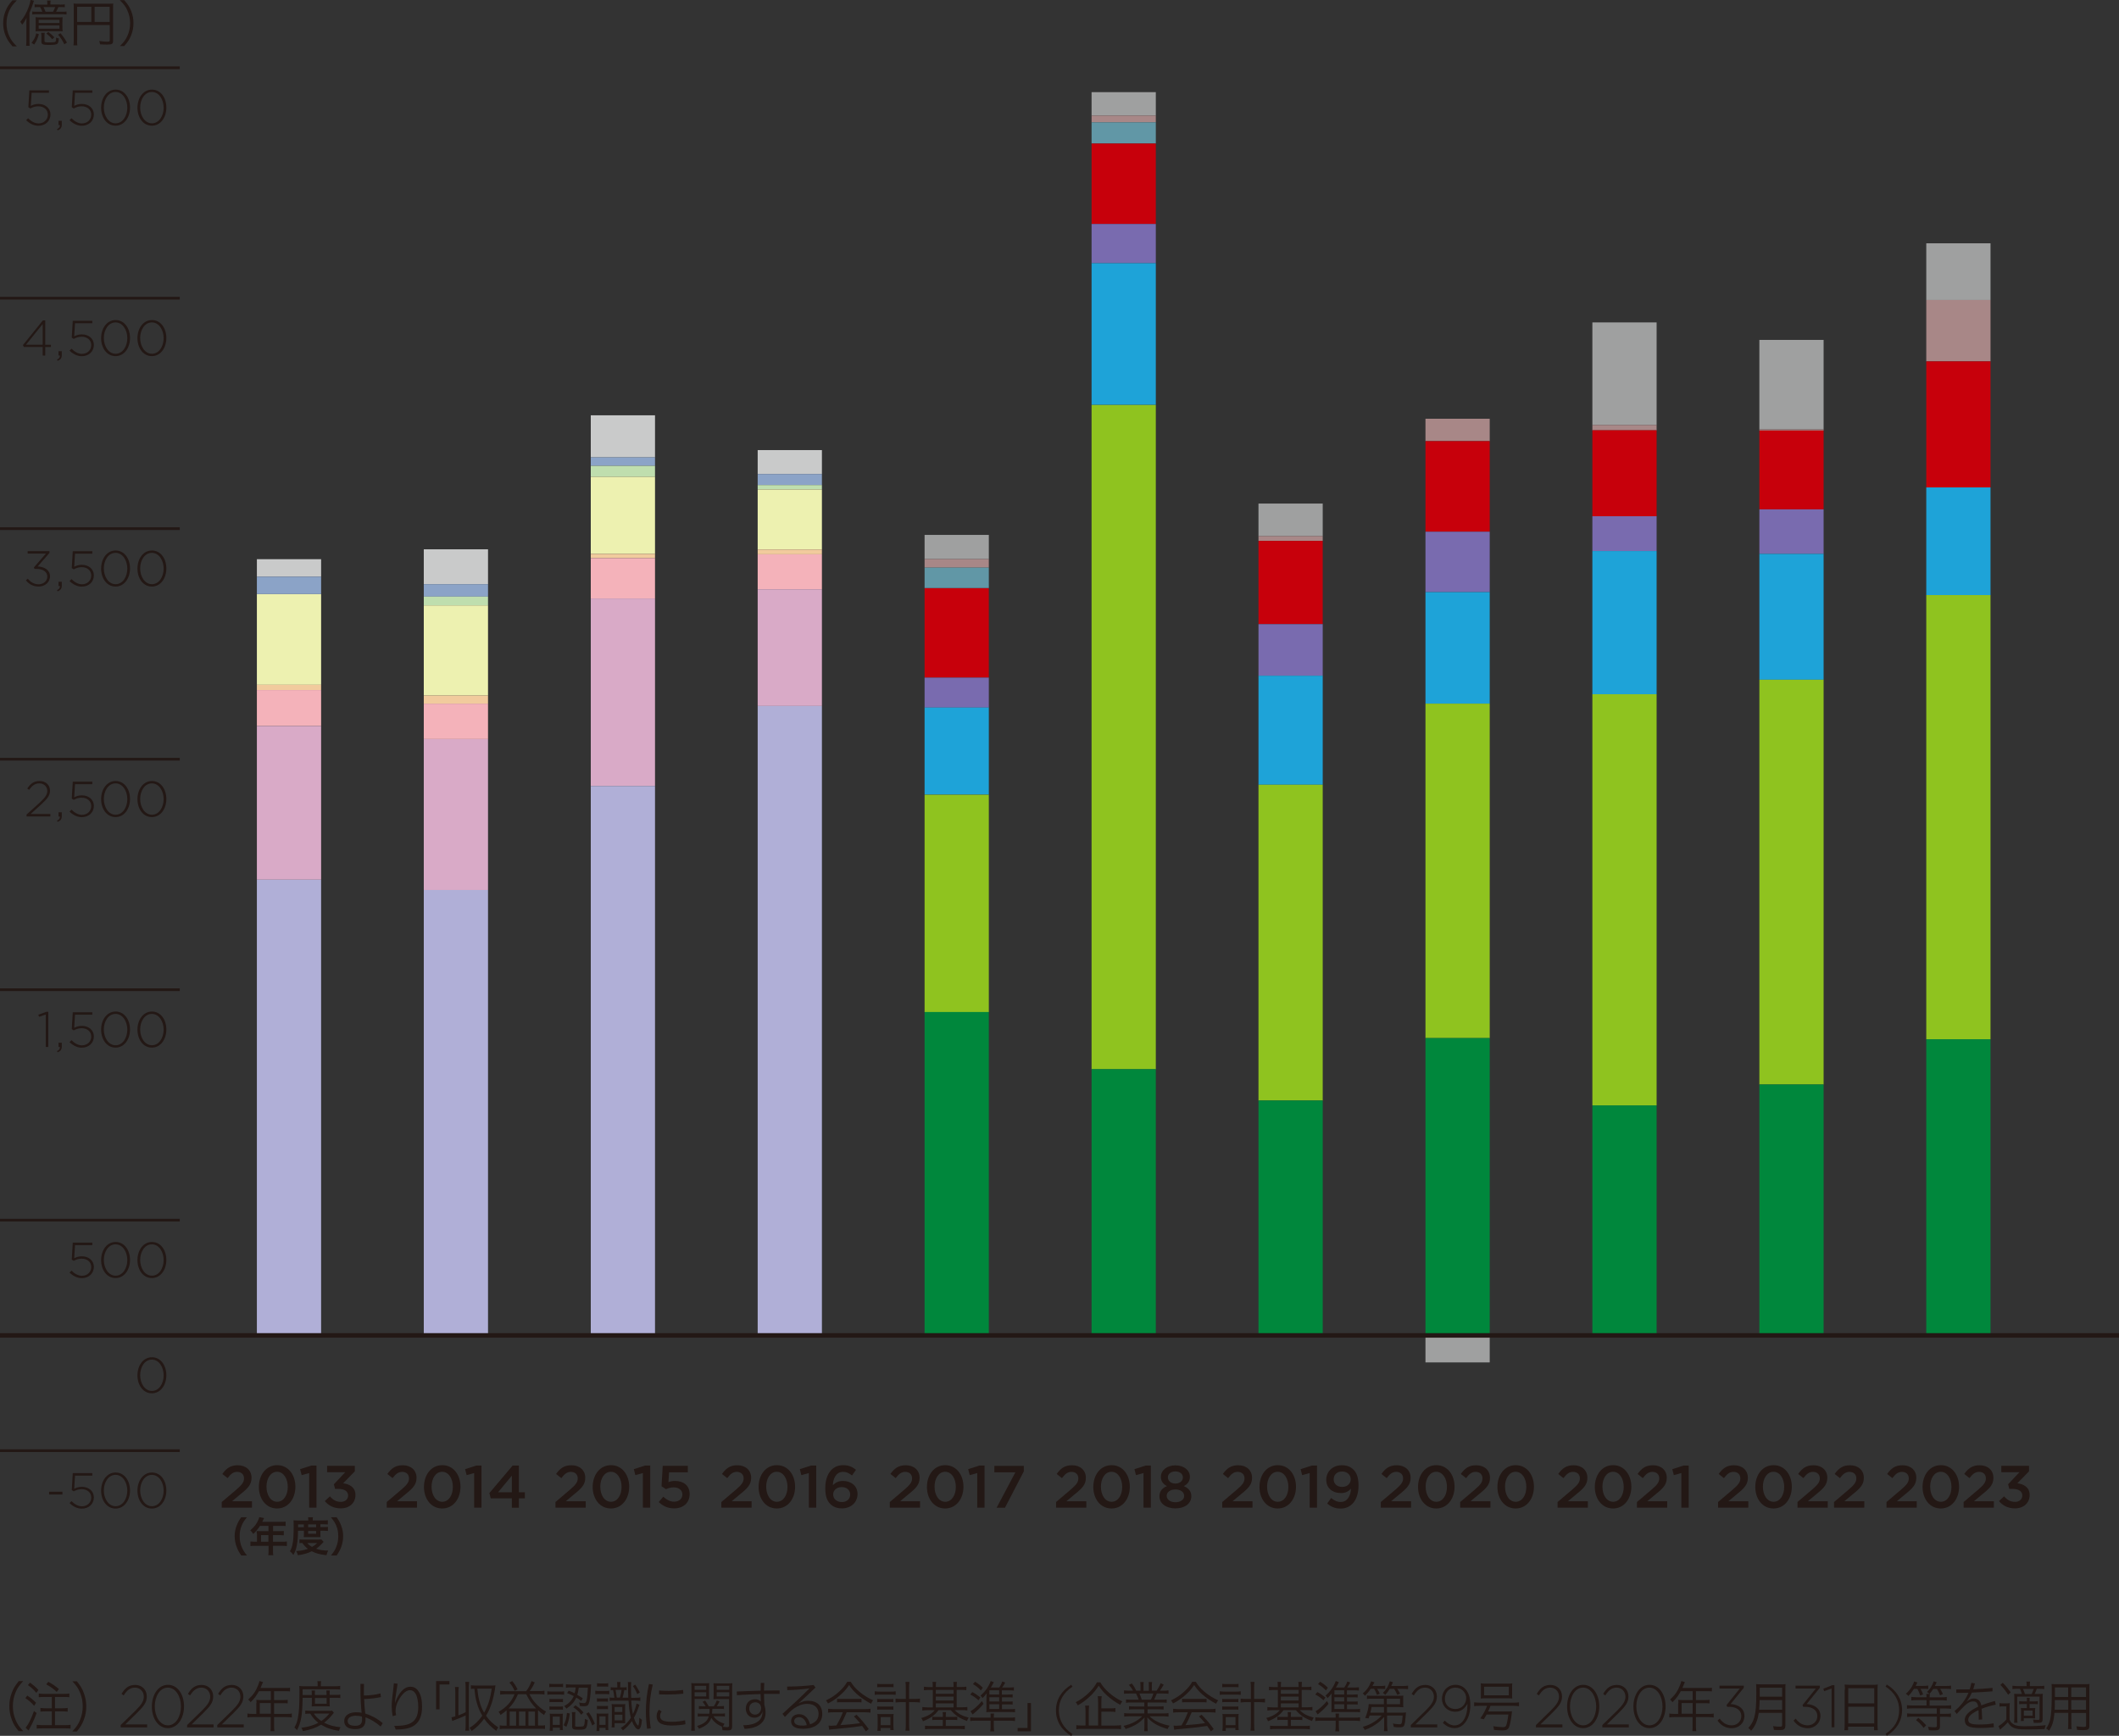 <?xml version="1.0" encoding="UTF-8"?>
<svg id="_レイヤー_2" data-name="レイヤー 2" xmlns="http://www.w3.org/2000/svg" viewBox="0 0 233.86 191.56">
  <rect x="0" y="0" width="233.86" height="191.56" fill="#333333" stroke="none"/>
  <defs>
    <style>
      .cls-1 {
        fill: #1ea3d8;
      }

      .cls-2 {
        fill: #c9caca;
      }

      .cls-3 {
        fill: #c7000b;
      }

      .cls-4 {
        fill: #f1cb9d;
      }

      .cls-5 {
        fill: #f4b2ba;
      }

      .cls-6 {
        fill: #b0afd7;
      }

      .cls-7 {
        fill: #8ba3c7;
      }

      .cls-8 {
        fill: #8fc31f;
      }

      .cls-9 {
        fill: #6197a6;
      }

      .cls-10 {
        fill: #796baf;
      }

      .cls-11 {
        fill: #d9aac7;
      }

      .cls-12 {
        fill: #a88787;
      }

      .cls-13 {
        stroke-width: .3px;
      }

      .cls-13, .cls-14 {
        fill: none;
        stroke: #231815;
        stroke-miterlimit: 10;
      }

      .cls-14 {
        stroke-width: .5px;
      }

      .cls-15 {
        fill: #edf1b0;
      }

      .cls-16 {
        fill: #bfdeae;
      }

      .cls-17 {
        fill: #231815;
      }

      .cls-18 {
        fill: #00873c;
      }

      .cls-19 {
        fill: #9fa0a0;
      }
    </style>
  </defs>
  <g id="base">
    <g>
      <path class="cls-17" d="m1.37,5.1c-.41-.47-.58-.74-.76-1.18-.18-.44-.26-.87-.26-1.35s.08-.91.26-1.35c.18-.45.35-.71.76-1.18h.49c-.46.47-.64.72-.84,1.14-.2.44-.3.9-.3,1.4s.1.96.3,1.4c.19.42.37.67.84,1.14h-.49Z"/>
      <path class="cls-17" d="m2.91,2.78c0-.27,0-.58.02-.81-.16.31-.27.5-.48.75-.07-.12-.14-.23-.21-.32.4-.46.71-1,.95-1.7.1-.29.16-.52.18-.71l.38.09c-.04.08-.05.13-.09.27-.08.28-.25.71-.41,1.07v2.94c0,.33,0,.49.02.69h-.39c.03-.2.03-.36.03-.68v-1.61Zm1.38,1c-.14.49-.26.76-.52,1.14l-.29-.2c.29-.35.41-.59.52-1.04l.3.1ZM6.59.51c.26,0,.4,0,.56-.03v.32c-.16-.02-.33-.02-.56-.02h-.15c-.06.15-.15.34-.25.52h.59c.27,0,.41,0,.56-.03v.33c-.17-.02-.29-.03-.56-.03h-2.68c-.25,0-.37,0-.54.03v-.33c.14.02.27.03.54.03h.57c-.07-.19-.14-.36-.24-.52h-.07c-.25,0-.38,0-.54.02v-.32c.14.02.3.03.54.03h.86v-.09c0-.15,0-.26-.03-.36h.4c-.02.11-.03.2-.03.36v.08h1.01Zm-2.11,2.93c-.27,0-.41,0-.56.02.02-.19.02-.26.02-.56v-.52c0-.24,0-.35-.02-.48.14.02.25.02.54.02h1.91c.28,0,.38,0,.54-.02-.02.12-.02.25-.02.48v.52c0,.29,0,.39.02.56-.15-.02-.28-.02-.57-.02h-1.86Zm-.21-.9h2.29v-.35h-2.29v.35Zm0,.63h2.29v-.37h-2.29v.37Zm.67.46c-.03.13-.03.21-.03.41v.49c0,.13.07.15.58.15.39,0,.58-.02.63-.08.05-.06.07-.18.07-.45.1.05.18.07.3.09-.03.37-.07.53-.17.6-.1.08-.38.12-.94.12-.65,0-.81-.07-.81-.35v-.57c0-.17-.01-.28-.03-.42h.39Zm.91-2.33c.1-.18.18-.35.24-.52h-1.29c.07.13.14.32.23.52h.83Zm-.52,2.22c.29.23.46.37.67.6l-.24.21c-.2-.26-.37-.42-.64-.63l.21-.18Zm1.35.15c.32.39.48.62.71,1.03l-.29.19c-.23-.46-.38-.71-.69-1.06l.26-.16Z"/>
      <path class="cls-17" d="m8.51,4.43c0,.35,0,.46.03.58h-.43c.02-.15.03-.31.03-.6V.88c0-.21,0-.34-.02-.49.14.02.28.02.51.02h3.36c.24,0,.37,0,.51-.02-.02.15-.02.28-.02.51v3.61c0,.33-.12.41-.65.41-.22,0-.52-.01-.79-.03-.02-.14-.04-.22-.09-.36.38.04.65.07.87.07.24,0,.29-.02.29-.13v-1.71h-3.59v1.68Zm1.57-3.68h-1.57v1.67h1.57V.75Zm2.02,1.67V.75h-1.66v1.67h1.66Z"/>
      <path class="cls-17" d="m13.22,5.1c.46-.46.64-.71.84-1.14.2-.44.3-.9.3-1.4s-.1-.96-.3-1.4c-.19-.42-.37-.68-.84-1.14h.49c.41.47.58.74.76,1.18.18.44.26.88.26,1.35s-.08.91-.26,1.35c-.18.45-.35.71-.76,1.18h-.49Z"/>
    </g>
    <g>
      <path class="cls-17" d="m26.63,171.66c-.25-.36-.36-.56-.49-.89-.16-.41-.24-.81-.24-1.24s.07-.8.23-1.2c.13-.33.24-.53.49-.89h.63c-.32.4-.45.6-.57.9-.16.37-.23.75-.23,1.19s.08.86.24,1.23c.13.3.25.5.57.9h-.63Z"/>
      <path class="cls-17" d="m28.34,169.22c0-.1,0-.17-.01-.26.09,0,.19.01.32.01h.98v-.58h-.94c-.23.36-.45.63-.74.89-.13-.19-.18-.25-.33-.4.46-.39.69-.69.88-1.13.06-.14.09-.24.11-.33l.54.11c-.03.05-.04.07-.07.13,0,.01-.05.11-.13.28h2.11c.21,0,.32,0,.46-.02v.49c-.14-.02-.26-.02-.46-.02h-.92v.58h.72c.21,0,.33,0,.46-.02v.48c-.14-.01-.26-.02-.45-.02h-.74v.73h1.04c.21,0,.35,0,.49-.03v.51c-.14-.02-.3-.03-.49-.03h-1.04v.56c0,.23,0,.35.03.48h-.55c.02-.13.03-.25.03-.49v-.55h-1.51c-.2,0-.34,0-.49.03v-.51c.14.02.29.03.49.03h.23v-.92Zm1.28.92v-.73h-.81v.73h.81Z"/>
      <path class="cls-17" d="m32.89,168.94c0,.69-.05,1.18-.13,1.59-.08.42-.18.71-.38,1.07-.13-.18-.22-.28-.38-.41.15-.27.22-.47.28-.77.1-.47.13-.96.13-2.03,0-.33,0-.45-.02-.61.16.01.31.02.51.02h1.12v-.1c0-.1,0-.17-.02-.26h.54c-.02.08-.02.15-.02.26v.09h1.12c.25,0,.41,0,.54-.03v.47c-.15-.01-.26-.02-.47-.02h-.35v.31h.43c.18,0,.28,0,.4-.02v.45c-.1-.01-.19-.02-.4-.02h-.43v.42c0,.11,0,.21.01.28-.1,0-.11,0-.29,0h-1.25c-.18,0-.23,0-.31,0,0-.08.02-.19.02-.28v-.42h-.64Zm2.83,1.21s-.04.04-.09.09c-.24.28-.47.49-.74.67.39.14.78.2,1.33.21-.09.17-.14.31-.19.51-.76-.09-1.21-.22-1.62-.44-.47.23-.85.34-1.54.44-.04-.17-.07-.27-.18-.46.57-.04.91-.11,1.29-.25-.25-.19-.39-.33-.61-.64-.16,0-.23,0-.32.02v-.42c.11.02.24.02.48.02h1.57c.18,0,.27,0,.37-.01l.24.26Zm-2.19-1.61v-.31h-.63v.31h.63Zm.39,1.75c.13.17.28.28.52.42.24-.14.36-.23.56-.42h-1.08Zm.97-1.75v-.31h-.88v.31h.88Zm-.88.72h.88v-.31h-.88v.31Z"/>
      <path class="cls-17" d="m36.52,171.66c.32-.4.45-.6.57-.9.16-.37.24-.77.24-1.23s-.07-.82-.23-1.19c-.13-.3-.26-.5-.58-.9h.63c.25.36.36.55.49.89.16.41.23.77.23,1.2s-.08.83-.23,1.24c-.13.33-.24.53-.49.89h-.63Z"/>
    </g>
    <g>
      <path class="cls-17" d="m24.48,165.75l1.59-1.35c.63-.54.86-.83.86-1.25,0-.46-.32-.72-.75-.72s-.71.23-1.06.69l-.58-.46c.44-.61.88-.96,1.7-.96.9,0,1.52.55,1.52,1.38h0c0,.74-.38,1.14-1.2,1.8l-.95.79h2.2v.71h-3.34v-.64Z"/>
      <path class="cls-17" d="m28.57,164.09h0c0-1.33.8-2.4,2.02-2.4s2.01,1.06,2.01,2.38h0c0,1.33-.8,2.4-2.02,2.4s-2.01-1.06-2.01-2.38Zm3.19,0h0c0-.92-.47-1.67-1.18-1.67s-1.17.73-1.17,1.64h0c0,.92.46,1.67,1.18,1.67s1.17-.74,1.17-1.64Z"/>
      <path class="cls-17" d="m34.12,162.56l-.83.23-.17-.66,1.25-.4h.56v4.65h-.81v-3.83Z"/>
      <path class="cls-17" d="m35.84,165.66l.57-.53c.33.39.7.61,1.21.61.46,0,.8-.28.8-.7h0c0-.47-.42-.73-1.06-.73h-.38l-.13-.51,1.25-1.33h-2v-.71h3.06v.61l-1.29,1.32c.7.09,1.36.44,1.36,1.29h0c0,.87-.65,1.48-1.62,1.48-.81,0-1.38-.34-1.77-.81Z"/>
    </g>
    <g>
      <path class="cls-17" d="m42.69,165.75l1.59-1.35c.63-.54.86-.83.86-1.25,0-.46-.32-.72-.75-.72s-.71.23-1.06.69l-.58-.46c.44-.61.88-.96,1.7-.96.9,0,1.52.55,1.52,1.38h0c0,.74-.38,1.14-1.2,1.8l-.95.79h2.2v.71h-3.34v-.64Z"/>
      <path class="cls-17" d="m46.79,164.09h0c0-1.33.8-2.4,2.02-2.4s2.01,1.06,2.01,2.38h0c0,1.33-.8,2.4-2.02,2.4s-2.01-1.06-2.01-2.38Zm3.19,0h0c0-.92-.47-1.67-1.18-1.67s-1.17.73-1.17,1.64h0c0,.92.46,1.67,1.18,1.67s1.17-.74,1.17-1.64Z"/>
      <path class="cls-17" d="m52.33,162.56l-.83.23-.17-.66,1.25-.4h.56v4.65h-.81v-3.83Z"/>
      <path class="cls-17" d="m56.49,165.35h-2.33l-.15-.58,2.57-3.04h.69v2.95h.66v.67h-.66v1.04h-.78v-1.04Zm0-.67v-1.83l-1.52,1.83h1.52Z"/>
    </g>
    <g>
      <path class="cls-17" d="m61.31,165.75l1.59-1.35c.63-.54.86-.83.86-1.25,0-.46-.32-.72-.75-.72s-.71.23-1.06.69l-.58-.46c.44-.61.88-.96,1.7-.96.9,0,1.52.55,1.52,1.38h0c0,.74-.38,1.14-1.2,1.8l-.95.79h2.2v.71h-3.34v-.64Z"/>
      <path class="cls-17" d="m65.41,164.09h0c0-1.33.8-2.4,2.02-2.4s2.01,1.06,2.01,2.38h0c0,1.33-.8,2.4-2.02,2.4s-2.01-1.06-2.01-2.38Zm3.19,0h0c0-.92-.47-1.67-1.18-1.67s-1.17.73-1.17,1.64h0c0,.92.46,1.67,1.18,1.67s1.17-.74,1.17-1.64Z"/>
      <path class="cls-17" d="m70.95,162.56l-.83.23-.17-.66,1.25-.4h.56v4.65h-.81v-3.83Z"/>
      <path class="cls-17" d="m72.7,165.76l.5-.59c.37.34.76.55,1.19.55.55,0,.92-.32.92-.8h0c0-.48-.4-.78-.96-.78-.33,0-.61.09-.85.2l-.49-.32.13-2.26h2.77v.72h-2.07l-.07,1.08c.22-.08.42-.13.73-.13.9,0,1.61.48,1.61,1.45h0c0,.96-.69,1.58-1.72,1.58-.71,0-1.26-.28-1.7-.71Z"/>
    </g>
    <g>
      <path class="cls-17" d="m79.62,165.75l1.59-1.35c.63-.54.86-.83.86-1.25,0-.46-.32-.72-.75-.72s-.71.23-1.06.69l-.58-.46c.44-.61.88-.96,1.7-.96.9,0,1.52.55,1.52,1.38h0c0,.74-.38,1.14-1.2,1.8l-.95.79h2.2v.71h-3.34v-.64Z"/>
      <path class="cls-17" d="m83.72,164.09h0c0-1.33.8-2.4,2.02-2.4s2.01,1.06,2.01,2.38h0c0,1.33-.8,2.4-2.02,2.4s-2.01-1.06-2.01-2.38Zm3.19,0h0c0-.92-.47-1.67-1.18-1.67s-1.17.73-1.17,1.64h0c0,.92.46,1.67,1.18,1.67s1.17-.74,1.17-1.64Z"/>
      <path class="cls-17" d="m89.27,162.56l-.83.23-.17-.66,1.25-.4h.56v4.65h-.81v-3.83Z"/>
      <path class="cls-17" d="m91.64,165.98c-.35-.35-.56-.83-.56-1.76h0c0-1.42.67-2.53,1.98-2.53.6,0,1.01.19,1.41.51l-.44.63c-.32-.25-.59-.4-1-.4-.81,0-1.1.84-1.11,1.47.27-.28.61-.47,1.11-.47.89,0,1.61.53,1.61,1.45h0c0,.93-.75,1.58-1.72,1.58-.57,0-.98-.18-1.29-.49Zm2.19-1.05h0c0-.48-.37-.82-.94-.82s-.94.37-.94.81h0c0,.48.38.84.96.84s.92-.36.92-.83Z"/>
    </g>
    <g>
      <path class="cls-17" d="m98.21,165.75l1.59-1.35c.63-.54.86-.83.86-1.25,0-.46-.32-.72-.75-.72s-.71.23-1.06.69l-.58-.46c.44-.61.88-.96,1.7-.96.9,0,1.52.55,1.52,1.38h0c0,.74-.38,1.14-1.2,1.8l-.95.79h2.2v.71h-3.34v-.64Z"/>
      <path class="cls-17" d="m102.3,164.09h0c0-1.33.8-2.4,2.02-2.4s2.01,1.06,2.01,2.38h0c0,1.33-.8,2.4-2.02,2.4s-2.01-1.06-2.01-2.38Zm3.19,0h0c0-.92-.47-1.67-1.18-1.67s-1.17.73-1.17,1.64h0c0,.92.46,1.67,1.18,1.67s1.17-.74,1.17-1.64Z"/>
      <path class="cls-17" d="m107.85,162.56l-.83.23-.17-.66,1.25-.4h.56v4.65h-.81v-3.83Z"/>
      <path class="cls-17" d="m112.06,162.48h-2.32v-.71h3.25v.61l-2.08,4.01h-.92l2.07-3.91Z"/>
    </g>
    <g>
      <path class="cls-17" d="m116.56,165.75l1.59-1.35c.63-.54.86-.83.86-1.25,0-.46-.32-.72-.75-.72s-.71.23-1.06.69l-.58-.46c.44-.61.88-.96,1.7-.96.9,0,1.52.55,1.52,1.38h0c0,.74-.38,1.14-1.2,1.8l-.95.79h2.2v.71h-3.34v-.64Z"/>
      <path class="cls-17" d="m120.66,164.09h0c0-1.33.8-2.4,2.02-2.4s2.01,1.06,2.01,2.38h0c0,1.33-.8,2.4-2.02,2.4s-2.01-1.06-2.01-2.38Zm3.19,0h0c0-.92-.47-1.67-1.18-1.67s-1.17.73-1.17,1.64h0c0,.92.46,1.67,1.18,1.67s1.17-.74,1.17-1.64Z"/>
      <path class="cls-17" d="m126.2,162.56l-.83.23-.17-.66,1.25-.4h.56v4.65h-.81v-3.83Z"/>
      <path class="cls-17" d="m127.96,165.13h0c0-.57.31-.92.83-1.13-.39-.2-.67-.51-.67-1.03h0c0-.72.68-1.26,1.6-1.26s1.6.53,1.6,1.25h0c0,.53-.28.84-.67,1.04.51.23.83.56.83,1.11h0c0,.84-.75,1.35-1.76,1.35s-1.76-.53-1.76-1.33Zm2.73-.05h0c0-.44-.42-.71-.97-.71s-.96.28-.96.7h0c0,.39.36.71.96.71s.97-.31.97-.69Zm-.14-2.04h0c0-.37-.33-.66-.83-.66s-.83.29-.83.64h0c0,.42.35.7.83.7s.83-.28.83-.68Z"/>
    </g>
    <g>
      <path class="cls-17" d="m134.9,165.75l1.59-1.35c.63-.54.86-.83.86-1.25,0-.46-.32-.72-.75-.72s-.71.23-1.06.69l-.58-.46c.44-.61.88-.96,1.7-.96.9,0,1.52.55,1.52,1.38h0c0,.74-.38,1.14-1.2,1.8l-.95.79h2.2v.71h-3.34v-.64Z"/>
      <path class="cls-17" d="m139,164.09h0c0-1.33.8-2.4,2.02-2.4s2.01,1.06,2.01,2.38h0c0,1.33-.8,2.4-2.02,2.4s-2.01-1.06-2.01-2.38Zm3.19,0h0c0-.92-.47-1.67-1.18-1.67s-1.17.73-1.17,1.64h0c0,.92.46,1.67,1.18,1.67s1.17-.74,1.17-1.64Z"/>
      <path class="cls-17" d="m144.54,162.56l-.83.23-.17-.66,1.25-.4h.56v4.65h-.81v-3.83Z"/>
      <path class="cls-17" d="m149.1,164.27c-.26.31-.61.5-1.09.5-.98,0-1.64-.57-1.64-1.46h0c0-.92.7-1.61,1.72-1.61.58,0,.96.17,1.29.49.34.34.55.85.55,1.76h0c0,1.5-.73,2.53-1.98,2.53-.64,0-1.09-.23-1.48-.55l.44-.62c.35.29.66.44,1.06.44.82,0,1.12-.84,1.12-1.46Zm-.03-1.02h0c0-.49-.38-.86-.96-.86s-.92.38-.92.86h0c0,.5.37.84.94.84s.94-.38.94-.83Z"/>
    </g>
    <g>
      <path class="cls-17" d="m152.4,165.75l1.59-1.35c.63-.54.86-.83.86-1.25,0-.46-.32-.72-.75-.72s-.71.23-1.06.69l-.58-.46c.44-.61.88-.96,1.7-.96.9,0,1.52.55,1.52,1.38h0c0,.74-.38,1.14-1.2,1.8l-.95.79h2.2v.71h-3.34v-.64Z"/>
      <path class="cls-17" d="m156.5,164.09h0c0-1.33.8-2.4,2.02-2.4s2.01,1.06,2.01,2.38h0c0,1.33-.8,2.4-2.02,2.4s-2.01-1.06-2.01-2.38Zm3.19,0h0c0-.92-.47-1.67-1.18-1.67s-1.17.73-1.17,1.64h0c0,.92.46,1.67,1.18,1.67s1.17-.74,1.17-1.64Z"/>
      <path class="cls-17" d="m161.16,165.75l1.59-1.35c.63-.54.86-.83.86-1.25,0-.46-.32-.72-.75-.72s-.71.23-1.06.69l-.58-.46c.44-.61.88-.96,1.7-.96.9,0,1.52.55,1.52,1.38h0c0,.74-.38,1.14-1.2,1.8l-.95.79h2.2v.71h-3.34v-.64Z"/>
      <path class="cls-17" d="m165.26,164.09h0c0-1.33.8-2.4,2.02-2.4s2.01,1.06,2.01,2.38h0c0,1.33-.8,2.4-2.02,2.4s-2.01-1.06-2.01-2.38Zm3.19,0h0c0-.92-.47-1.67-1.18-1.67s-1.17.73-1.17,1.64h0c0,.92.46,1.67,1.18,1.67s1.17-.74,1.17-1.64Z"/>
    </g>
    <g>
      <path class="cls-17" d="m171.91,165.75l1.59-1.35c.63-.54.86-.83.86-1.25,0-.46-.32-.72-.75-.72s-.71.23-1.06.69l-.58-.46c.44-.61.88-.96,1.7-.96.9,0,1.52.55,1.52,1.38h0c0,.74-.38,1.14-1.2,1.8l-.95.79h2.2v.71h-3.34v-.64Z"/>
      <path class="cls-17" d="m176.01,164.09h0c0-1.33.8-2.4,2.02-2.4s2.01,1.06,2.01,2.38h0c0,1.33-.8,2.4-2.02,2.4s-2.01-1.06-2.01-2.38Zm3.19,0h0c0-.92-.47-1.67-1.18-1.67s-1.17.73-1.17,1.64h0c0,.92.46,1.67,1.18,1.67s1.17-.74,1.17-1.64Z"/>
      <path class="cls-17" d="m180.67,165.75l1.59-1.35c.63-.54.86-.83.86-1.25,0-.46-.32-.72-.75-.72s-.71.23-1.06.69l-.58-.46c.44-.61.88-.96,1.7-.96.9,0,1.52.55,1.52,1.38h0c0,.74-.38,1.14-1.2,1.8l-.95.79h2.2v.71h-3.34v-.64Z"/>
      <path class="cls-17" d="m185.56,162.56l-.83.23-.17-.66,1.25-.4h.56v4.65h-.81v-3.83Z"/>
    </g>
    <g>
      <path class="cls-17" d="m189.62,165.75l1.59-1.35c.63-.54.86-.83.86-1.25,0-.46-.32-.72-.75-.72s-.71.23-1.06.69l-.58-.46c.44-.61.88-.96,1.7-.96.9,0,1.52.55,1.52,1.38h0c0,.74-.38,1.14-1.2,1.8l-.95.79h2.2v.71h-3.34v-.64Z"/>
      <path class="cls-17" d="m193.72,164.09h0c0-1.33.8-2.4,2.02-2.4s2.01,1.06,2.01,2.38h0c0,1.33-.8,2.4-2.02,2.4s-2.01-1.06-2.01-2.38Zm3.19,0h0c0-.92-.47-1.67-1.18-1.67s-1.17.73-1.17,1.64h0c0,.92.46,1.67,1.18,1.67s1.17-.74,1.17-1.64Z"/>
      <path class="cls-17" d="m198.38,165.75l1.59-1.35c.63-.54.87-.83.87-1.25,0-.46-.32-.72-.75-.72s-.71.23-1.06.69l-.58-.46c.44-.61.88-.96,1.7-.96.9,0,1.52.55,1.52,1.38h0c0,.74-.38,1.14-1.2,1.8l-.95.79h2.2v.71h-3.34v-.64Z"/>
      <path class="cls-17" d="m202.42,165.75l1.59-1.35c.63-.54.86-.83.86-1.25,0-.46-.32-.72-.75-.72s-.71.23-1.06.69l-.58-.46c.44-.61.88-.96,1.7-.96.9,0,1.52.55,1.52,1.38h0c0,.74-.38,1.14-1.2,1.8l-.95.79h2.2v.71h-3.34v-.64Z"/>
    </g>
    <line class="cls-13" y1="83.78" x2="19.84" y2="83.78"/>
    <g>
      <path class="cls-17" d="m2.93,89.89l1.44-1.3c.63-.58.85-.91.85-1.31,0-.5-.41-.83-.87-.83-.49,0-.81.25-1.13.71l-.21-.14c.34-.51.69-.83,1.37-.83s1.14.46,1.14,1.06h0c0,.54-.29.89-.96,1.51l-1.18,1.07h2.18v.27h-2.63v-.21Z"/>
      <path class="cls-17" d="m6.3,90.56c.24-.12.32-.24.31-.45h-.15v-.47h.36v.41c0,.34-.13.52-.46.65l-.07-.14Z"/>
      <path class="cls-17" d="m7.69,89.55l.2-.2c.35.35.75.57,1.15.57.61,0,1.03-.43,1.03-.97h0c0-.54-.43-.92-1.06-.92-.36,0-.63.11-.87.24l-.22-.14.11-1.87h2.16v.28h-1.91l-.09,1.44c.25-.12.49-.21.85-.21.74,0,1.32.47,1.32,1.16h0c0,.74-.57,1.25-1.34,1.25-.52,0-1.01-.28-1.35-.62Z"/>
      <path class="cls-17" d="m11.16,88.19h0c0-1.07.62-2,1.6-2s1.59.92,1.59,1.98h0c0,1.07-.62,2-1.6,2s-1.59-.92-1.59-1.98Zm2.89,0h0c0-.91-.51-1.74-1.3-1.74s-1.29.83-1.29,1.72h0c0,.9.51,1.74,1.3,1.74s1.29-.83,1.29-1.72Z"/>
      <path class="cls-17" d="m15.17,88.19h0c0-1.07.62-2,1.6-2s1.59.92,1.59,1.98h0c0,1.07-.62,2-1.6,2s-1.59-.92-1.59-1.98Zm2.89,0h0c0-.91-.51-1.74-1.3-1.74s-1.29.83-1.29,1.72h0c0,.9.51,1.74,1.3,1.74s1.29-.83,1.29-1.72Z"/>
    </g>
    <line class="cls-13" y1="109.22" x2="19.84" y2="109.22"/>
    <g>
      <path class="cls-17" d="m5.05,111.96l-.74.25-.08-.23.88-.32h.22v3.88h-.28v-3.58Z"/>
      <path class="cls-17" d="m6.3,115.99c.24-.12.32-.24.31-.45h-.15v-.47h.36v.41c0,.34-.13.52-.46.65l-.07-.14Z"/>
      <path class="cls-17" d="m7.69,114.99l.2-.2c.35.35.75.57,1.15.57.61,0,1.03-.43,1.03-.97h0c0-.54-.43-.92-1.06-.92-.36,0-.63.11-.87.24l-.22-.14.11-1.86h2.16v.27h-1.91l-.09,1.44c.25-.12.49-.21.85-.21.74,0,1.32.47,1.32,1.16h0c0,.74-.57,1.25-1.34,1.25-.52,0-1.01-.28-1.35-.62Z"/>
      <path class="cls-17" d="m11.16,113.63h0c0-1.07.62-2,1.6-2s1.59.92,1.59,1.98h0c0,1.07-.62,2-1.6,2s-1.59-.92-1.59-1.98Zm2.89,0h0c0-.91-.51-1.74-1.3-1.74s-1.29.82-1.29,1.72h0c0,.9.51,1.74,1.3,1.74s1.29-.83,1.29-1.72Z"/>
      <path class="cls-17" d="m15.17,113.63h0c0-1.07.62-2,1.6-2s1.59.92,1.59,1.98h0c0,1.07-.62,2-1.6,2s-1.59-.92-1.59-1.98Zm2.89,0h0c0-.91-.51-1.74-1.3-1.74s-1.29.82-1.29,1.72h0c0,.9.51,1.74,1.3,1.74s1.29-.83,1.29-1.72Z"/>
    </g>
    <line class="cls-13" y1="134.65" x2="19.84" y2="134.65"/>
    <g>
      <path class="cls-17" d="m7.69,140.42l.2-.2c.35.35.75.57,1.15.57.61,0,1.03-.43,1.03-.97h0c0-.54-.43-.92-1.06-.92-.36,0-.63.11-.87.24l-.22-.14.11-1.87h2.16v.28h-1.91l-.09,1.44c.25-.12.49-.21.85-.21.74,0,1.32.47,1.32,1.16h0c0,.74-.57,1.25-1.34,1.25-.52,0-1.01-.28-1.35-.62Z"/>
      <path class="cls-17" d="m11.16,139.06h0c0-1.07.62-2,1.6-2s1.59.92,1.59,1.98h0c0,1.07-.62,2-1.6,2s-1.59-.92-1.59-1.98Zm2.89,0h0c0-.91-.51-1.74-1.3-1.74s-1.29.83-1.29,1.72h0c0,.9.51,1.74,1.3,1.74s1.29-.83,1.29-1.72Z"/>
      <path class="cls-17" d="m15.17,139.06h0c0-1.07.62-2,1.6-2s1.59.92,1.59,1.98h0c0,1.07-.62,2-1.6,2s-1.59-.92-1.59-1.98Zm2.89,0h0c0-.91-.51-1.74-1.3-1.74s-1.29.83-1.29,1.72h0c0,.9.51,1.74,1.3,1.74s1.29-.83,1.29-1.72Z"/>
    </g>
    <line class="cls-13" y1="160.09" x2="19.84" y2="160.09"/>
    <g>
      <path class="cls-17" d="m5.42,164.62h1.47v.31h-1.47v-.31Z"/>
      <path class="cls-17" d="m7.69,165.86l.2-.2c.35.35.75.57,1.15.57.61,0,1.03-.43,1.03-.97h0c0-.54-.43-.92-1.06-.92-.36,0-.63.11-.87.24l-.22-.14.11-1.87h2.16v.28h-1.91l-.09,1.44c.25-.12.49-.21.85-.21.74,0,1.32.47,1.32,1.16h0c0,.74-.57,1.25-1.34,1.25-.52,0-1.01-.28-1.35-.62Z"/>
      <path class="cls-17" d="m11.16,164.5h0c0-1.07.62-2,1.6-2s1.59.92,1.59,1.98h0c0,1.07-.62,2-1.6,2s-1.59-.92-1.59-1.98Zm2.89,0h0c0-.91-.51-1.74-1.3-1.74s-1.29.83-1.29,1.72h0c0,.9.51,1.74,1.3,1.74s1.29-.83,1.29-1.72Z"/>
      <path class="cls-17" d="m15.17,164.5h0c0-1.07.62-2,1.6-2s1.59.92,1.59,1.98h0c0,1.07-.62,2-1.6,2s-1.59-.92-1.59-1.98Zm2.89,0h0c0-.91-.51-1.74-1.3-1.74s-1.29.83-1.29,1.72h0c0,.9.51,1.74,1.3,1.74s1.29-.83,1.29-1.72Z"/>
    </g>
    <line class="cls-13" y1="58.34" x2="19.84" y2="58.34"/>
    <g>
      <path class="cls-17" d="m2.85,64.04l.22-.18c.31.39.69.62,1.2.62s.95-.35.95-.85h0c0-.55-.51-.85-1.2-.85h-.21l-.07-.16,1.33-1.53h-2.02v-.27h2.41v.2l-1.3,1.49c.73.04,1.36.38,1.36,1.09h0c0,.68-.59,1.13-1.25,1.13-.63,0-1.1-.29-1.41-.69Z"/>
      <path class="cls-17" d="m6.3,65.12c.24-.12.32-.24.31-.45h-.15v-.47h.36v.41c0,.34-.13.52-.46.65l-.07-.14Z"/>
      <path class="cls-17" d="m7.69,64.11l.2-.2c.35.35.75.57,1.15.57.61,0,1.03-.43,1.03-.97h0c0-.54-.43-.92-1.06-.92-.36,0-.63.11-.87.24l-.22-.14.11-1.86h2.16v.27h-1.91l-.09,1.44c.25-.12.49-.21.85-.21.74,0,1.32.47,1.32,1.16h0c0,.74-.57,1.25-1.34,1.25-.52,0-1.01-.28-1.35-.62Z"/>
      <path class="cls-17" d="m11.16,62.75h0c0-1.07.62-2,1.6-2s1.59.92,1.59,1.98h0c0,1.07-.62,2-1.6,2s-1.59-.92-1.59-1.98Zm2.89,0h0c0-.91-.51-1.74-1.3-1.74s-1.29.82-1.29,1.72h0c0,.9.51,1.74,1.3,1.74s1.29-.83,1.29-1.72Z"/>
      <path class="cls-17" d="m15.17,62.75h0c0-1.07.62-2,1.6-2s1.59.92,1.59,1.98h0c0,1.07-.62,2-1.6,2s-1.59-.92-1.59-1.98Zm2.89,0h0c0-.91-.51-1.74-1.3-1.74s-1.29.82-1.29,1.72h0c0,.9.51,1.74,1.3,1.74s1.29-.83,1.29-1.72Z"/>
    </g>
    <line class="cls-13" y1="32.91" x2="19.84" y2="32.91"/>
    <g>
      <path class="cls-17" d="m4.71,38.29h-2.08l-.1-.21,2.2-2.72h.26v2.69h.63v.25h-.63v.94h-.28v-.94Zm0-.25v-2.28l-1.84,2.28h1.84Z"/>
      <path class="cls-17" d="m6.3,39.68c.24-.12.32-.24.31-.45h-.15v-.47h.36v.41c0,.34-.13.52-.46.65l-.07-.14Z"/>
      <path class="cls-17" d="m7.69,38.68l.2-.2c.35.35.75.57,1.15.57.61,0,1.03-.43,1.03-.97h0c0-.54-.43-.92-1.06-.92-.36,0-.63.11-.87.24l-.22-.14.11-1.86h2.16v.27h-1.91l-.09,1.44c.25-.12.49-.21.85-.21.74,0,1.32.47,1.32,1.16h0c0,.74-.57,1.25-1.34,1.25-.52,0-1.01-.28-1.35-.62Z"/>
      <path class="cls-17" d="m11.16,37.32h0c0-1.07.62-2,1.6-2s1.59.92,1.59,1.98h0c0,1.07-.62,2-1.6,2s-1.59-.92-1.59-1.98Zm2.89,0h0c0-.91-.51-1.74-1.3-1.74s-1.29.83-1.29,1.72h0c0,.9.51,1.74,1.3,1.74s1.29-.83,1.29-1.72Z"/>
      <path class="cls-17" d="m15.17,37.32h0c0-1.07.62-2,1.6-2s1.59.92,1.59,1.98h0c0,1.07-.62,2-1.6,2s-1.59-.92-1.59-1.98Zm2.89,0h0c0-.91-.51-1.74-1.3-1.74s-1.29.83-1.29,1.72h0c0,.9.51,1.74,1.3,1.74s1.29-.83,1.29-1.72Z"/>
    </g>
    <line class="cls-13" y1="7.48" x2="19.84" y2="7.48"/>
    <g>
      <path class="cls-17" d="m2.9,13.25l.2-.2c.35.35.75.57,1.15.57.61,0,1.03-.43,1.03-.97h0c0-.54-.43-.92-1.06-.92-.36,0-.63.11-.87.24l-.22-.14.11-1.86h2.16v.27h-1.91l-.09,1.44c.25-.12.49-.21.85-.21.74,0,1.32.47,1.32,1.16h0c0,.74-.57,1.25-1.34,1.25-.52,0-1.01-.28-1.35-.62Z"/>
      <path class="cls-17" d="m6.3,14.25c.24-.12.32-.24.31-.45h-.15v-.47h.36v.41c0,.34-.13.52-.46.65l-.07-.14Z"/>
      <path class="cls-17" d="m7.69,13.25l.2-.2c.35.35.75.57,1.15.57.61,0,1.03-.43,1.03-.97h0c0-.54-.43-.92-1.06-.92-.36,0-.63.11-.87.24l-.22-.14.11-1.86h2.16v.27h-1.91l-.09,1.44c.25-.12.49-.21.85-.21.74,0,1.32.47,1.32,1.16h0c0,.74-.57,1.25-1.34,1.25-.52,0-1.01-.28-1.35-.62Z"/>
      <path class="cls-17" d="m11.16,11.89h0c0-1.07.62-2,1.6-2s1.59.92,1.59,1.98h0c0,1.07-.62,2-1.6,2s-1.59-.92-1.59-1.98Zm2.89,0h0c0-.91-.51-1.74-1.3-1.74s-1.29.82-1.29,1.72h0c0,.9.51,1.74,1.3,1.74s1.29-.83,1.29-1.72Z"/>
      <path class="cls-17" d="m15.17,11.89h0c0-1.07.62-2,1.6-2s1.59.92,1.59,1.98h0c0,1.07-.62,2-1.6,2s-1.59-.92-1.59-1.98Zm2.89,0h0c0-.91-.51-1.74-1.3-1.74s-1.29.82-1.29,1.72h0c0,.9.51,1.74,1.3,1.74s1.29-.83,1.29-1.72Z"/>
    </g>
    <path class="cls-17" d="m15.17,151.78h0c0-1.07.62-2,1.6-2s1.59.92,1.59,1.98h0c0,1.07-.62,2-1.6,2s-1.59-.92-1.59-1.98Zm2.89,0h0c0-.91-.51-1.74-1.3-1.74s-1.29.83-1.29,1.72h0c0,.9.51,1.74,1.3,1.74s1.29-.83,1.29-1.72Z"/>
    <g>
      <path class="cls-17" d="m208.21,165.75l1.59-1.35c.63-.54.86-.83.86-1.25,0-.46-.32-.72-.75-.72s-.71.23-1.06.69l-.58-.46c.44-.61.88-.96,1.7-.96.9,0,1.52.55,1.52,1.38h0c0,.74-.38,1.14-1.2,1.8l-.95.79h2.2v.71h-3.34v-.64Z"/>
      <path class="cls-17" d="m212.18,164.09h0c0-1.33.8-2.4,2.02-2.4s2.01,1.06,2.01,2.38h0c0,1.33-.8,2.4-2.02,2.4s-2.01-1.06-2.01-2.38Zm3.19,0h0c0-.92-.47-1.67-1.18-1.67s-1.17.73-1.17,1.64h0c0,.92.46,1.67,1.18,1.67s1.17-.74,1.17-1.64Z"/>
      <path class="cls-17" d="m216.72,165.75l1.59-1.35c.63-.54.86-.83.86-1.25,0-.46-.32-.72-.75-.72s-.71.23-1.06.69l-.58-.46c.44-.61.88-.96,1.7-.96.9,0,1.52.55,1.52,1.38h0c0,.74-.38,1.14-1.2,1.8l-.95.79h2.2v.71h-3.34v-.64Z"/>
      <path class="cls-17" d="m220.61,165.66l.57-.53c.33.39.7.61,1.21.61.46,0,.8-.28.8-.7h0c0-.47-.42-.73-1.06-.73h-.38l-.13-.51,1.25-1.33h-2v-.71h3.06v.61l-1.29,1.32c.7.09,1.36.44,1.36,1.29h0c0,.87-.65,1.48-1.62,1.48-.81,0-1.38-.34-1.77-.81Z"/>
    </g>
  </g>
  <g id="_レイヤー_4" data-name="レイヤー 4">
    <g>
      <rect class="cls-19" x="212.59" y="26.85" width="7.09" height="6.26"/>
      <rect class="cls-12" x="212.59" y="33.11" width="7.09" height="6.77"/>
      <rect class="cls-3" x="212.59" y="39.88" width="7.09" height="13.91"/>
      <rect class="cls-1" x="212.59" y="53.79" width="7.09" height="11.88"/>
      <rect class="cls-8" x="212.59" y="65.67" width="7.09" height="49.02"/>
      <rect class="cls-18" x="212.59" y="114.69" width="7.09" height="32.69"/>
    </g>
    <g>
      <rect class="cls-19" x="102.04" y="59.03" width="7.09" height="2.67"/>
      <rect class="cls-12" x="102.04" y="61.7" width="7.09" height=".94"/>
      <rect class="cls-9" x="102.04" y="62.64" width="7.09" height="2.26"/>
      <rect class="cls-3" x="102.04" y="64.91" width="7.09" height="9.87"/>
      <rect class="cls-10" x="102.04" y="74.78" width="7.09" height="3.31"/>
      <rect class="cls-1" x="102.04" y="78.08" width="7.09" height="9.61"/>
      <rect class="cls-8" x="102.04" y="87.7" width="7.09" height="23.99"/>
      <rect class="cls-18" x="102.04" y="111.68" width="7.09" height="35.69"/>
    </g>
    <g>
      <rect class="cls-19" x="120.47" y="10.17" width="7.09" height="2.59"/>
      <rect class="cls-12" x="120.47" y="12.76" width="7.09" height=".74"/>
      <rect class="cls-9" x="120.47" y="13.5" width="7.09" height="2.34"/>
      <rect class="cls-3" x="120.47" y="15.84" width="7.09" height="8.88"/>
      <rect class="cls-10" x="120.47" y="24.72" width="7.09" height="4.32"/>
      <rect class="cls-1" x="120.47" y="29.04" width="7.09" height="15.64"/>
      <rect class="cls-8" x="120.47" y="44.69" width="7.09" height="73.31"/>
      <rect class="cls-18" x="120.47" y="117.99" width="7.09" height="29.38"/>
    </g>
    <g>
      <rect class="cls-19" x="138.89" y="55.57" width="7.09" height="3.59"/>
      <rect class="cls-12" x="138.89" y="59.16" width="7.09" height=".53"/>
      <rect class="cls-3" x="138.89" y="59.69" width="7.09" height="9.18"/>
      <rect class="cls-10" x="138.89" y="68.88" width="7.09" height="5.7"/>
      <rect class="cls-1" x="138.89" y="74.57" width="7.09" height="12.03"/>
      <rect class="cls-8" x="138.89" y="86.6" width="7.09" height="34.85"/>
      <rect class="cls-18" x="138.89" y="121.45" width="7.09" height="25.92"/>
    </g>
    <g>
      <rect class="cls-19" x="175.74" y="35.58" width="7.09" height="11.32"/>
      <rect class="cls-12" x="175.74" y="46.9" width="7.09" height=".59"/>
      <rect class="cls-3" x="175.74" y="47.48" width="7.09" height="9.49"/>
      <rect class="cls-10" x="175.74" y="56.97" width="7.09" height="3.84"/>
      <rect class="cls-1" x="175.74" y="60.81" width="7.09" height="15.8"/>
      <rect class="cls-8" x="175.74" y="76.61" width="7.09" height="45.38"/>
      <rect class="cls-18" x="175.74" y="121.99" width="7.09" height="25.39"/>
    </g>
    <g>
      <rect class="cls-19" x="194.17" y="37.51" width="7.09" height="9.87"/>
      <rect class="cls-12" x="194.17" y="47.38" width="7.09" height=".13"/>
      <rect class="cls-3" x="194.17" y="47.51" width="7.09" height="8.7"/>
      <rect class="cls-10" x="194.17" y="56.21" width="7.09" height="4.91"/>
      <rect class="cls-1" x="194.17" y="61.12" width="7.09" height="13.89"/>
      <rect class="cls-8" x="194.17" y="75.01" width="7.09" height="44.67"/>
      <rect class="cls-18" x="194.17" y="119.68" width="7.09" height="27.69"/>
    </g>
    <g>
      <g>
        <rect class="cls-12" x="157.32" y="46.21" width="7.09" height="2.47"/>
        <rect class="cls-3" x="157.32" y="48.68" width="7.09" height="10"/>
        <rect class="cls-10" x="157.32" y="58.68" width="7.09" height="6.66"/>
        <rect class="cls-1" x="157.32" y="65.34" width="7.09" height="12.31"/>
        <rect class="cls-8" x="157.32" y="77.65" width="7.09" height="36.91"/>
        <rect class="cls-18" x="157.32" y="114.56" width="7.09" height="32.81"/>
      </g>
      <rect class="cls-19" x="157.32" y="147.37" width="7.09" height="2.98"/>
    </g>
    <g>
      <rect class="cls-2" x="28.35" y="61.71" width="7.09" height="1.93"/>
      <rect class="cls-7" x="28.35" y="63.64" width="7.09" height="1.92"/>
      <rect class="cls-15" x="28.35" y="65.57" width="7.09" height="10"/>
      <rect class="cls-4" x="28.35" y="75.57" width="7.09" height=".58"/>
      <rect class="cls-5" x="28.35" y="76.15" width="7.09" height="3.97"/>
      <rect class="cls-11" x="28.35" y="80.12" width="7.09" height="16.96"/>
      <rect class="cls-6" x="28.35" y="97.08" width="7.09" height="50.29"/>
    </g>
    <g>
      <rect class="cls-2" x="46.77" y="60.62" width="7.09" height="3.85"/>
      <rect class="cls-7" x="46.77" y="64.47" width="7.09" height="1.37"/>
      <rect class="cls-16" x="46.77" y="65.84" width="7.09" height=".97"/>
      <rect class="cls-15" x="46.77" y="66.81" width="7.09" height="9.95"/>
      <rect class="cls-4" x="46.77" y="76.76" width="7.09" height=".89"/>
      <rect class="cls-5" x="46.77" y="77.65" width="7.09" height="3.91"/>
      <rect class="cls-11" x="46.77" y="81.56" width="7.09" height="16.66"/>
      <rect class="cls-6" x="46.77" y="98.22" width="7.09" height="49.15"/>
    </g>
    <g>
      <rect class="cls-2" x="65.2" y="45.83" width="7.09" height="4.64"/>
      <rect class="cls-7" x="65.2" y="50.47" width="7.09" height=".94"/>
      <rect class="cls-16" x="65.2" y="51.41" width="7.09" height="1.21"/>
      <rect class="cls-15" x="65.2" y="52.62" width="7.09" height="8.5"/>
      <rect class="cls-4" x="65.2" y="61.12" width="7.09" height=".47"/>
      <rect class="cls-5" x="65.2" y="61.59" width="7.09" height="4.46"/>
      <rect class="cls-11" x="65.2" y="66.05" width="7.09" height="20.69"/>
      <rect class="cls-6" x="65.2" y="86.74" width="7.09" height="60.63"/>
    </g>
    <g>
      <rect class="cls-2" x="83.62" y="49.67" width="7.09" height="2.64"/>
      <rect class="cls-7" x="83.62" y="52.31" width="7.09" height="1.23"/>
      <rect class="cls-16" x="83.62" y="53.53" width="7.09" height=".47"/>
      <rect class="cls-15" x="83.62" y="54.01" width="7.09" height="6.63"/>
      <rect class="cls-4" x="83.62" y="60.64" width="7.09" height=".53"/>
      <rect class="cls-5" x="83.62" y="61.17" width="7.09" height="3.86"/>
      <rect class="cls-11" x="83.62" y="65.03" width="7.09" height="12.88"/>
      <rect class="cls-6" x="83.62" y="77.91" width="7.09" height="69.46"/>
    </g>
    <line class="cls-14" y1="147.37" x2="233.86" y2="147.37"/>
  </g>
  <g id="_レイヤー_1-2" data-name="レイヤー 1">
    <g>
      <path class="cls-17" d="m2.07,191.06c-.42-.52-.59-.8-.77-1.29-.18-.48-.27-.95-.27-1.48s.08-1,.27-1.48c.18-.49.36-.77.77-1.29h.49c-.47.51-.65.78-.84,1.24-.2.48-.3.98-.3,1.52s.1,1.04.3,1.52c.19.46.38.73.84,1.24h-.49Z"/>
      <path class="cls-17" d="m3.01,187.12c.4.26.62.44.97.79l-.21.34c-.34-.39-.58-.59-.97-.85l.21-.28Zm1.03,1.93c-.28.74-.44,1.09-.75,1.66l-.14.26-.32-.31c.29-.34.61-.95.92-1.84l.29.23Zm-.73-3.36c.38.27.61.47.93.81l-.23.32c-.31-.38-.53-.58-.93-.86l.23-.26Zm1.55,1.58c-.23,0-.39,0-.58.03v-.41c.16.02.33.04.58.04h2.21c.25,0,.43-.01.58-.04v.41c-.16-.02-.36-.03-.58-.03h-1v1.25h.83c.23,0,.43-.01.57-.04v.41c-.16-.02-.37-.03-.57-.03h-.83v1.52h1.11c.26,0,.47-.01.61-.04v.42c-.16-.02-.38-.03-.61-.03h-2.52c-.24,0-.44.01-.61.03v-.42c.15.02.35.04.61.04h1.06v-1.52h-.68c-.21,0-.41.01-.58.03v-.41c.14.02.34.04.57.04h.69v-1.25h-.84Zm.48-1.67c.51.28.73.44,1.16.79l-.24.32c-.36-.35-.67-.56-1.16-.83l.23-.28Z"/>
      <path class="cls-17" d="m7.99,191.06c.47-.5.65-.78.84-1.24.2-.48.3-.98.3-1.52s-.1-1.04-.3-1.52c-.19-.46-.38-.74-.84-1.24h.49c.42.52.59.8.77,1.29.18.48.27.95.27,1.48s-.08,1-.27,1.48c-.18.49-.36.77-.77,1.29h-.49Z"/>
      <path class="cls-17" d="m13.32,190.37l1.6-1.56c.7-.69.95-1.09.95-1.58,0-.6-.45-.99-.97-.99-.54,0-.9.3-1.25.86l-.24-.17c.37-.61.77-.99,1.52-.99s1.27.55,1.27,1.27h0c0,.65-.32,1.07-1.07,1.81l-1.31,1.28h2.42v.33h-2.92v-.26Z"/>
      <path class="cls-17" d="m16.76,188.33h0c0-1.29.69-2.4,1.78-2.4s1.77,1.1,1.77,2.38h0c0,1.29-.69,2.4-1.78,2.4s-1.77-1.1-1.77-2.38Zm3.21,0h0c0-1.09-.56-2.09-1.45-2.09s-1.44.99-1.44,2.07h0c0,1.08.56,2.09,1.45,2.09s1.44-1,1.44-2.07Z"/>
      <path class="cls-17" d="m20.65,190.37l1.6-1.56c.7-.69.95-1.09.95-1.58,0-.6-.45-.99-.97-.99-.54,0-.9.3-1.25.86l-.24-.17c.37-.61.77-.99,1.52-.99s1.27.55,1.27,1.27h0c0,.65-.32,1.07-1.07,1.81l-1.31,1.28h2.42v.33h-2.92v-.26Z"/>
      <path class="cls-17" d="m23.98,190.37l1.6-1.56c.7-.69.95-1.09.95-1.58,0-.6-.45-.99-.97-.99-.54,0-.9.3-1.25.86l-.24-.17c.37-.61.77-.99,1.52-.99s1.27.55,1.27,1.27h0c0,.65-.32,1.07-1.07,1.81l-1.31,1.28h2.42v.33h-2.92v-.26Z"/>
      <path class="cls-17" d="m28.31,187.94c0-.13,0-.23-.02-.35.12.01.24.02.39.02h1.21v-.98h-1.31c-.28.51-.55.86-.92,1.22-.09-.14-.14-.2-.27-.29.55-.5.85-.94,1.11-1.61.07-.17.11-.31.14-.44l.39.12s-.04.09-.07.16l-.21.49h2.76c.24,0,.36,0,.5-.03v.41c-.14-.02-.27-.03-.5-.03h-1.26v.98h1.01c.23,0,.35,0,.49-.03v.4c-.14-.02-.28-.02-.49-.02h-1.01v1.18h1.4c.25,0,.41-.01.56-.04v.43c-.16-.02-.33-.04-.56-.04h-1.4v.99c0,.26.01.4.04.56h-.44c.03-.15.03-.28.03-.56v-.99h-2.01c-.23,0-.4.01-.56.04v-.43c.16.02.32.04.56.04h.42v-1.18Zm1.58,1.18v-1.18h-1.22v1.18h1.22Z"/>
      <path class="cls-17" d="m33.4,187.38c-.04,1.94-.16,2.65-.62,3.56-.1-.14-.18-.21-.29-.29.21-.37.32-.67.39-1.09.12-.59.17-1.42.17-2.77,0-.39,0-.55-.02-.73.18.02.36.03.57.03h1.46v-.17c0-.15-.01-.26-.03-.39h.41c-.02.11-.03.23-.03.39v.17h1.52c.29,0,.46-.01.61-.04v.4c-.17-.02-.32-.03-.58-.03h-3.56v.64s1.01,0,1.01,0v-.1c0-.17,0-.28-.02-.4h.38c-.02.13-.02.24-.02.39v.1h1.29v-.1c0-.16-.01-.28-.02-.4h.38c-.02.11-.02.22-.02.4v.09h.67c.25,0,.37,0,.51-.03v.38c-.12-.02-.27-.03-.51-.03h-.67v.59c0,.14,0,.25.02.36-.11-.01-.15-.01-.36-.01h-1.24c-.22,0-.32,0-.4.01.01-.11.02-.24.02-.36v-.59h-1.01Zm3.46,1.62c-.07.08-.09.11-.19.23-.26.32-.57.63-.9.88.54.28,1.15.45,1.81.5-.08.13-.12.24-.17.4-.83-.13-1.38-.32-1.97-.68-.58.35-1.16.55-2.02.71-.03-.14-.07-.23-.16-.37.82-.11,1.34-.27,1.87-.55-.37-.29-.61-.56-.89-1.01-.27,0-.41,0-.55.03v-.37c.12.02.28.03.56.03h2.02c.18,0,.27,0,.38-.02l.2.23Zm-2.22.1c.21.34.43.55.82.82.35-.23.54-.41.89-.82h-1.71Zm.12-1.08h1.29v-.63h-1.29v.63Z"/>
      <path class="cls-17" d="m42.06,187.28c-.59.13-1.23.2-1.87.22.02.59.06,1.1.12,1.6.63.19,1.32.54,1.93,1.06l-.23.37c-.51-.44-1.12-.83-1.68-1.01,0,.09.01.18.01.26,0,.67-.32,1.04-1.13,1.04-.73,0-1.22-.26-1.22-.89,0-.68.64-.97,1.3-.97.31,0,.44.02.62.06-.08-.76-.13-1.58-.13-2.71,0-.16,0-.31,0-.48h.39c0,.28-.01.53-.01.78,0,.17,0,.34,0,.5.57,0,1.25-.08,1.83-.23l.05.4Zm-2.76,2.06c-.55,0-.93.2-.93.58s.31.53.84.53.75-.2.75-.73c0-.09,0-.19-.02-.29-.19-.05-.37-.08-.64-.08Z"/>
      <path class="cls-17" d="m43.88,185.81c-.12.89-.27,1.54-.29,2.15.24-.73.59-1.23.88-1.48.29-.26.56-.34.84-.34s.6.11.83.44c.31.42.44.98.44,1.76,0,1.07-.33,1.7-.84,2.06-.57.4-1.38.46-2.07.46-.05-.14-.09-.25-.16-.4h.09c.72,0,1.44-.07,1.9-.41.47-.33.66-.9.66-1.69,0-.61-.12-1.2-.32-1.49-.17-.25-.35-.35-.61-.35-.23,0-.52.14-.79.46-.48.54-.78,1.24-.78,1.79,0,.17.01.34.06.51l-.38.11c-.05-.25-.1-.61-.11-1.01,0-.95.17-1.72.24-2.62l.41.05Z"/>
      <path class="cls-17" d="m48.13,188.65v-3.13h1.47v.37h-1.09v2.75h-.38Z"/>
      <path class="cls-17" d="m50.59,189.3c.38-.14.48-.19.8-.35v-2.71c0-.24-.01-.42-.04-.63h.43c-.03.21-.04.38-.04.63v4.13c0,.25.01.41.04.62h-.43c.03-.21.04-.38.04-.62v-1.06c-.5.23-.7.31-1.25.52-.1.04-.13.05-.23.09l-.08-.4c.21-.05.29-.07.42-.11v-2.62c0-.24-.01-.41-.04-.62h.42c-.03.21-.04.38-.04.62v2.5Zm3.68-3.29c.14,0,.28,0,.41-.02t-.07.51c-.07.43-.21,1.05-.34,1.45-.17.52-.38.99-.63,1.39.39.55.73.88,1.35,1.29-.1.13-.13.19-.22.38-.58-.43-.98-.82-1.34-1.34-.39.54-.8.95-1.38,1.36-.05-.13-.1-.2-.23-.35.57-.35.99-.76,1.41-1.34-.27-.46-.46-.89-.61-1.43-.14-.5-.19-.83-.27-1.55-.17,0-.27.01-.38.03v-.41c.15.02.28.03.48.03h1.84Zm-1.59.35c.06.62.11.91.23,1.37.13.5.28.87.52,1.27.43-.75.68-1.54.84-2.65h-1.58Z"/>
      <path class="cls-17" d="m58.08,186.62c.25-.34.42-.65.58-1.1l.36.14c-.19.41-.34.67-.56.96h1.06c.26,0,.41-.01.57-.04v.42c-.17-.02-.34-.04-.57-.04h-1.09c.21.4.37.65.64.96.36.4.72.7,1.2.97-.11.13-.16.22-.22.38-.29-.2-.44-.32-.67-.54,0,.11,0,.18,0,.29v1.4h.31c.23,0,.34,0,.46-.03v.41c-.16-.02-.29-.02-.5-.02h-3.99c-.21,0-.37.01-.51.04v-.42c.12.03.22.04.43.04h.33v-1.4c0-.14,0-.19,0-.3-.21.19-.36.31-.67.51-.07-.16-.13-.25-.22-.34.87-.49,1.41-1.09,1.77-1.94h-1.02c-.23,0-.41.01-.57.04v-.42c.15.02.31.04.57.04h2.31Zm-.92.35c-.28.67-.56,1.09-1.03,1.57.13,0,.22,0,.37,0h2.33c.12,0,.21,0,.34,0-.48-.49-.77-.91-1.09-1.57h-.91Zm-.63-1.46c.25.31.4.53.59.92l-.32.17c-.19-.41-.32-.61-.58-.92l.31-.16Zm-.28,4.93h.71v-1.56h-.71v1.56Zm1.03,0h.71v-1.56h-.71v1.56Zm1.04,0h.72v-1.56h-.72v1.56Z"/>
      <path class="cls-17" d="m60.42,186.64c.12.02.23.03.44.03h.96c.23,0,.32,0,.44-.03v.38c-.12-.01-.22-.02-.41-.02h-1c-.2,0-.31,0-.44.02v-.39Zm.2-.83c.12.02.21.03.4.03h.72c.19,0,.28,0,.4-.03v.38c-.13-.02-.23-.02-.4-.02h-.72c-.17,0-.28,0-.4.02v-.38Zm.02,1.67c.11.02.19.02.38.02h.74c.19,0,.27,0,.37-.02v.37c-.12-.02-.21-.02-.37-.02h-.74c-.18,0-.28,0-.38.02v-.37Zm0,.83c.11.02.19.02.38.02h.74c.18,0,.27,0,.37-.02v.37c-.12-.02-.21-.02-.37-.02h-.74c-.18,0-.26,0-.38.02v-.37Zm.02,2.69c.02-.19.03-.38.03-.58v-.82c0-.21,0-.33-.02-.49.13.02.24.02.45.02h.59c.21,0,.33,0,.41-.02-.01.1-.02.25-.02.47v.85c0,.2,0,.37.03.49h-.34v-.26h-.78v.34h-.34Zm.34-.65h.78v-.91h-.78v.91Zm1.88-1.24c-.09.67-.15.92-.37,1.45l-.3-.17c.23-.48.31-.8.36-1.36l.32.07Zm-.14-2.54c.32.12.42.16.68.29.06-.21.07-.29.12-.64h-.52c-.27,0-.41,0-.56.04v-.4c.13.02.31.04.56.04h1.7c.22,0,.38,0,.52-.02-.01.08-.01.12-.02.29-.04,1-.13,1.63-.27,1.9-.08.17-.2.22-.5.22-.14,0-.3-.01-.46-.03-.01-.15-.03-.23-.08-.38.18.04.36.07.52.07.19,0,.24-.05.31-.31.07-.29.11-.73.14-1.39h-1.01c-.05.38-.08.53-.16.79.22.13.33.19.61.38l-.18.29c-.24-.19-.33-.25-.54-.37-.21.47-.52.83-1.09,1.22-.08-.13-.14-.2-.24-.29.53-.29.86-.64,1.05-1.1-.27-.14-.39-.19-.73-.32l.16-.26Zm.72,3.83c0,.13.06.15.34.15.13,0,.38-.01.44-.02.19-.02.23-.08.27-.34.02-.14.04-.31.04-.51.12.07.19.1.32.13-.04.55-.11.8-.22.92-.11.12-.27.15-.83.15s-.68-.07-.68-.38v-1.07c0-.19-.01-.33-.03-.49h.4c-.03.13-.03.23-.03.46v1Zm.05-2.21c.41.29.58.44.89.79l-.25.25c-.27-.36-.47-.54-.88-.82l.24-.22Zm1.46.76c.31.45.42.65.68,1.27l-.29.2c-.21-.58-.36-.86-.66-1.3l.27-.16Z"/>
      <path class="cls-17" d="m67.24,186.97c-.11-.01-.2-.02-.37-.02h-.76c-.18,0-.29,0-.41.02v-.39c.12.02.22.03.41.03h.72c.22,0,.28,0,.41-.03v.38Zm-1.38,2.65c0-.22,0-.37-.02-.53.12.01.18.02.37.02h.56c.2,0,.28,0,.37-.02-.02.16-.02.22-.02.51v.79c0,.23,0,.37.02.53h-.31v-.24h-.68v.35h-.32c.02-.15.03-.31.03-.58v-.82Zm.02-2.2c.1.02.19.02.38.02h.46c.18,0,.27,0,.38-.02v.38c-.13-.02-.21-.02-.38-.02h-.46c-.19,0-.27,0-.38.02v-.38Zm0,.83c.11.02.19.02.38.02h.46c.18,0,.27,0,.38-.02v.38c-.12-.02-.21-.02-.38-.02h-.46c-.18,0-.27,0-.38.02v-.38Zm.01-2.5c.12.02.21.03.37.03h.48c.17,0,.26,0,.38-.03v.39c-.11-.02-.22-.02-.38-.02h-.48c-.16,0-.27,0-.37.02v-.39Zm.26,4.6h.68v-.94h-.68v.94Zm2.58-4.14c.24,0,.33,0,.43-.02v.33c-.1-.01-.13-.01-.26-.02-.05.31-.09.5-.19.85h.63c-.02-.4-.03-.89-.03-1.28,0-.19,0-.34-.02-.44h.38c-.03.17-.03.25-.03.62,0,.45,0,.64.02,1.11h.42c.31,0,.43,0,.59-.04v.39c-.19-.02-.35-.04-.6-.04h-.4c.03.59.09,1.06.18,1.49.19-.39.35-.85.4-1.17l.33.15q-.03.07-.11.28c-.17.5-.32.82-.51,1.15.13.44.36.85.46.85.07,0,.12-.29.14-.86.11.11.18.17.29.23-.04.44-.09.68-.17.85-.06.13-.15.21-.24.21-.21,0-.49-.37-.7-.92-.31.44-.58.71-.99,1.03-.09-.13-.16-.2-.24-.26.49-.33.77-.61,1.12-1.13-.14-.53-.22-1.06-.26-1.89h-1.56c-.23,0-.36,0-.53.03v-.38c.16.02.24.03.52.03-.04-.38-.07-.53-.14-.85-.14,0-.16,0-.26.02v-.34c.12.02.22.03.41.03h.32v-.08c0-.26-.01-.38-.03-.52h.38c-.02.13-.03.26-.03.52v.07h.31Zm.26,3.47c0,.19,0,.35.01.49-.15-.01-.21-.01-.46-.01h-.71v.47h-.33c.02-.16.03-.32.03-.56v-1.45c0-.26,0-.38-.03-.57.12.02.19.02.4.02h.72c.19,0,.27,0,.39-.02-.02.13-.02.29-.02.58v1.05Zm-1.16.17h.86v-.62h-.86v.62Zm0-.92h.85v-.55h-.85v.55Zm.59-1.59c.09-.34.14-.55.18-.85h-.66c.07.37.09.56.13.85h.36Zm1.69-1.43c.22.33.32.5.5.86l-.28.19c-.14-.36-.25-.56-.48-.89l.26-.16Z"/>
      <path class="cls-17" d="m72.04,185.91c-.24.97-.36,1.98-.36,2.96,0,.64.05,1.27.14,1.86l-.41.05c-.08-.65-.13-1.28-.13-1.9,0-1,.11-1.99.34-3.04l.41.06Zm.99,2.95c-.1.12-.18.28-.18.5,0,.42.26.65,1.27.65.58,0,1.1-.07,1.49-.17l.04.44c-.37.08-.91.14-1.57.14-1.29,0-1.61-.48-1.61-1.01v-.03c0-.31.11-.53.24-.7l.31.18Zm-.28-2.3c.34.02.68.04,1.02.04.54,0,1.07-.03,1.62-.1l.03.41c-.57.06-1.16.09-1.76.09-.31,0-.61,0-.92-.02v-.41Z"/>
      <path class="cls-17" d="m76.66,190.33c0,.34.01.52.03.67h-.41c.02-.16.03-.35.03-.67v-3.93c0-.29,0-.47-.02-.66.16.02.3.02.58.02h.83c.28,0,.41,0,.57-.02-.01.17-.02.35-.02.57v.65c0,.23,0,.4.02.55-.16-.01-.33-.02-.56-.02h-1.05v2.83Zm0-3.85h1.28v-.44h-1.28v.44Zm0,.73h1.28v-.46h-1.28v.46Zm2.07,2.17c.27.41.66.67,1.23.84-.08.12-.12.2-.17.34.2.03.34.04.48.04s.19-.04.19-.17v-2.93h-1.15c-.24,0-.42,0-.57.02.01-.16.02-.34.02-.55v-.65c0-.21,0-.39-.02-.57.16.02.29.02.57.02h.94c.28,0,.43,0,.58-.02-.02.23-.03.4-.03.66v4.05c0,.41-.09.5-.54.5-.16,0-.34-.01-.52-.02-.02-.17-.03-.25-.08-.38.06.01.07.01.12.02-.58-.22-.98-.54-1.28-1-.21.58-.56.88-1.36,1.2-.06-.13-.11-.22-.21-.31.47-.14.76-.29.98-.51.14-.14.24-.31.31-.55h-.7c-.23,0-.36,0-.51.03v-.35c.13.02.26.03.49.03h.78c.02-.18.03-.25.03-.53h-.71c-.21,0-.35,0-.47.02v-.34c.13.02.24.03.47.03h.28c-.11-.19-.17-.29-.34-.5l.28-.13c.17.24.28.41.39.63h.57c.16-.25.23-.38.33-.64l.31.1c-.11.21-.19.35-.31.53h.32c.22,0,.34,0,.47-.03v.34c-.12-.02-.27-.02-.47-.02h-.81c-.01.26-.02.36-.04.53h.94c.24,0,.35,0,.49-.03v.35c-.14-.02-.27-.03-.5-.03h-.84Zm.37-2.9h1.38v-.44h-1.38v.44Zm0,.73h1.38v-.46h-1.38v.46Z"/>
      <path class="cls-17" d="m83.88,186.95c-.8.02-1.67.07-2.55.12l-.02-.4c.86-.04,1.73-.07,2.55-.09h.09c0-.3,0-.6.01-.86h.39c-.02.25-.02.54-.03.85.46-.01.91-.02,1.32-.02h.4v.38c-.28,0-.58,0-.9,0-.27,0-.54,0-.82,0,0,.42.02.85.04,1.24.07.23.13.45.13.83,0,.55-.18.92-.52,1.22-.42.36-1.03.54-1.8.57-.04-.13-.09-.28-.14-.4.79,0,1.33-.17,1.68-.46.29-.24.44-.56.44-1v-.07c-.11.41-.42.7-.88.7-.61,0-.96-.45-.96-1,0-.6.39-1.04,1.03-1.04.28,0,.49.12.63.26-.01-.25-.02-.53-.03-.83h-.08Zm-.5.91c-.47,0-.69.32-.69.69,0,.39.26.67.64.67.36,0,.67-.31.67-.73,0-.05,0-.1-.02-.16-.05-.25-.28-.47-.61-.47Z"/>
      <path class="cls-17" d="m86.89,186.12h.12c.92,0,1.97-.07,2.78-.17l.21.28c-.63.61-1.19,1.13-1.87,1.75.32-.15.59-.29,1.03-.29,1.06,0,1.59.58,1.59,1.46,0,1.03-.83,1.63-2.13,1.63-.86,0-1.31-.28-1.31-.84,0-.44.33-.77.89-.77.67,0,1.04.53,1.2,1.12.66-.21.94-.6.94-1.16s-.33-1.1-1.28-1.1c-.56,0-1.06.26-1.42.5-.34.24-.59.49-1.02.95l-.26-.35c1.17-1.05,2.21-2.03,2.98-2.81-.74.11-1.54.17-2.45.2l-.02-.41Zm1.31,3.38c-.32,0-.55.18-.55.43,0,.34.34.5.9.5.13,0,.26,0,.49-.05-.12-.54-.44-.88-.83-.88Z"/>
      <path class="cls-17" d="m93.9,185.61c.26.43.51.71.93,1.07.48.41,1.02.74,1.53.96-.11.14-.17.25-.22.38-.56-.28-1.09-.65-1.54-1.04-.37-.33-.63-.63-.89-1.03-.27.41-.48.65-.83.98-.49.46-.94.78-1.5,1.06-.06-.13-.14-.25-.23-.34.57-.27,1.01-.56,1.47-.98.38-.35.64-.65.88-1.07h.39Zm-1.88,3.35c-.27,0-.47.01-.63.04v-.43c.17.02.36.04.63.04h3.42c.28,0,.46-.01.63-.04v.43c-.17-.02-.36-.04-.63-.04h-2c-.31.72-.41.94-.69,1.42.77-.05,1.34-.11,2.17-.22-.33-.39-.43-.5-.68-.74l.29-.19c.56.56.93,1.01,1.34,1.58l-.31.25c-.22-.33-.29-.43-.41-.59-.99.14-1.83.24-2.7.31-.69.06-.8.07-.94.11l-.07-.46c.09.01.2.02.28.02q.09,0,.59-.04c.31-.53.49-.89.71-1.45h-1.02Zm.36-1.49c.11.02.23.02.44.02h1.79c.22,0,.34,0,.47-.02v.4c-.12-.02-.26-.02-.47-.02h-1.8c-.17,0-.32,0-.43.02v-.4Z"/>
      <path class="cls-17" d="m96.55,186.64c.15.02.28.04.48.04h1.34c.22,0,.36-.01.48-.04v.4c-.13-.02-.28-.03-.48-.03h-1.35c-.18,0-.32,0-.48.03v-.4Zm.26-.82c.13.02.25.03.45.03h.91c.19,0,.31,0,.44-.03v.38c-.14-.02-.25-.02-.44-.02h-.91c-.19,0-.33,0-.45.02v-.38Zm0,1.66c.12.02.21.02.4.02h.99c.19,0,.27,0,.39-.02v.37c-.14-.02-.22-.02-.39-.02h-.99c-.18,0-.27,0-.4.02v-.37Zm0,.83c.11.02.2.02.4.02h.99c.19,0,.27,0,.39-.02v.37c-.13-.02-.21-.02-.39-.02h-.99c-.19,0-.27,0-.4.02v-.37Zm.39,2.7h-.37c.02-.17.03-.35.03-.58v-.8c0-.2,0-.34-.03-.49.12.02.21.02.39.02h1.02c.16,0,.27,0,.38-.02-.02.14-.02.25-.02.48v.79c0,.2.01.36.03.51h-.37v-.23h-1.06v.31Zm0-.63h1.07v-.89h-1.07v.89Zm2.77-4.1c0-.28-.01-.45-.04-.67h.44c-.03.19-.04.41-.04.67v1.21h.53c.3,0,.48-.01.67-.04v.43c-.21-.02-.39-.04-.67-.04h-.53v2.29c0,.38.01.63.04.86h-.44c.03-.24.04-.43.04-.86v-2.29h-.49c-.24,0-.45.01-.64.04v-.43c.17.02.36.04.64.04h.49v-1.21Z"/>
      <path class="cls-17" d="m102.94,186.13c0-.25-.01-.4-.03-.52h.4c-.02.14-.03.32-.03.52v.04h1.96v-.04c0-.24-.01-.4-.03-.52h.4c-.02.14-.03.31-.03.52v.04h.51c.24,0,.41-.01.56-.04v.39c-.18-.02-.35-.03-.56-.03h-.51v1.92h.61c.23,0,.41-.01.57-.04v.39c-.16-.02-.33-.04-.56-.04h-.84c.38.4.83.64,1.55.83-.09.14-.13.22-.19.37-.83-.3-1.3-.62-1.78-1.19h-1.37c-.42.57-.91.91-1.71,1.22-.06-.17-.09-.22-.19-.36.66-.17,1.18-.47,1.49-.86h-.81c-.23,0-.4.01-.56.04v-.39c.15.02.32.04.55.04h.61v-1.92h-.42c-.21,0-.39.01-.56.03v-.39c.14.02.32.04.56.04h.42v-.04Zm1.12,3.29c0-.22-.01-.34-.03-.48h.38c-.02.14-.03.25-.03.48v.05h.79c.23,0,.34,0,.48-.02v.37c-.14-.02-.26-.02-.48-.02h-.79v.67h1.52c.28,0,.43,0,.58-.03v.4c-.17-.02-.36-.04-.59-.04h-3.19c-.24,0-.43.01-.61.04v-.4c.13.02.3.03.59.03h1.37v-.67h-.68c-.22,0-.33,0-.48.02v-.37c.13.02.26.02.48.02h.68v-.05Zm1.18-2.5v-.43h-1.96v.43h1.96Zm0,.74v-.43h-1.96v.43h1.96Zm0,.76v-.44h-1.96v.44h1.96Z"/>
      <path class="cls-17" d="m107.31,186.73c.37.2.57.34.89.6l-.21.31c-.33-.3-.54-.45-.91-.64l.23-.27Zm2.37,3.71c0,.24.01.43.04.63h-.43c.03-.22.04-.39.04-.62v-.56h-1.68c-.24,0-.4.01-.57.04v-.42c.16.02.3.04.54.04h1.71v-.04c0-.18,0-.3-.02-.41h.4c-.02.11-.03.22-.03.41v.04h1.78c.25,0,.39,0,.56-.04v.42c-.17-.02-.32-.04-.57-.04h-1.77v.55Zm-1.14-2.41c-.34.41-.63.7-1.01,1.01q-.08.07-.19.16l-.23-.35c.34-.19.87-.65,1.26-1.13l.17.31Zm-.92-2.44c.38.24.55.37.85.66l-.22.3c-.31-.33-.5-.48-.87-.7l.23-.26Zm3.62,1.41c.26,0,.41,0,.52-.02v.35c-.13-.02-.28-.02-.52-.02h-.66v.47h.65c.27,0,.41,0,.53-.02v.35c-.13-.02-.28-.02-.52-.02h-.66v.53h.91c.22,0,.37,0,.53-.03v.37c-.14-.02-.32-.03-.54-.03h-2.18c-.17,0-.31,0-.45.02.02-.17.02-.26.02-.45v-.99c0-.28,0-.4.02-.64-.21.28-.25.33-.46.53-.04-.09-.11-.17-.22-.28.53-.46.89-.96,1.13-1.61l.34.13q-.04.07-.1.19c-.06.12-.08.16-.23.4h.93c.17-.25.25-.41.34-.67l.32.12c-.15.28-.22.38-.34.55h.77c.21,0,.38-.01.53-.03v.37c-.14-.02-.31-.03-.5-.03h-.83v.47h.66Zm-.97,0v-.47h-1.08v.47h1.08Zm-1.08.77h1.08v-.47h-1.08v.47Zm0,.83h1.08v-.53h-1.08v.53Z"/>
      <path class="cls-17" d="m113.78,187.93v3.13h-1.47v-.37h1.09v-2.75h.38Z"/>
      <path class="cls-17" d="m116.54,188.74c0-1.19.62-2.16,1.69-2.82l.13.22c-.97.64-1.5,1.5-1.5,2.61s.54,1.97,1.5,2.61l-.13.22c-1.08-.66-1.69-1.63-1.69-2.83Z"/>
      <path class="cls-17" d="m121.43,185.65c.26.44.53.77.99,1.17.46.4.91.69,1.44.94-.12.16-.15.2-.22.38-.5-.26-1.04-.64-1.46-1.03-.39-.36-.64-.65-.92-1.08-.29.44-.48.68-.81,1.02-.46.46-.92.82-1.5,1.15-.07-.15-.11-.2-.23-.35.52-.26,1.02-.62,1.46-1.05.39-.38.65-.71.88-1.14h.37Zm1.66,4.77c.29,0,.46-.01.63-.04v.45c-.17-.03-.36-.04-.63-.04h-3.66c-.28,0-.47.01-.64.04v-.45c.16.03.33.04.62.04h.39v-1.53c0-.28-.01-.47-.04-.67h.44c-.03.19-.04.37-.04.67v1.53h1.03v-2.58c0-.29-.01-.46-.04-.65h.44c-.03.19-.04.35-.04.65v.69h.98c.27,0,.43-.01.57-.04v.44c-.15-.02-.31-.04-.57-.04h-.98v1.54h1.53Z"/>
      <path class="cls-17" d="m124.86,187.88c-.27,0-.42,0-.59.03v-.37c.16.02.31.03.59.03h.81c-.08-.23-.16-.44-.29-.68h-.7c-.28,0-.47.01-.63.03v-.38c.16.02.33.04.62.04h.38c-.11-.21-.24-.39-.46-.64l.32-.16c.25.32.34.48.49.8h.47v-.46c0-.2-.01-.37-.03-.5h.38c-.02.12-.02.26-.02.5v.47h.59v-.47c0-.22,0-.38-.02-.5h.38c-.02.13-.03.29-.03.5v.46h.53c.24-.37.33-.54.44-.83l.34.16c-.17.31-.22.38-.42.67h.33c.29,0,.47-.01.62-.04v.38c-.16-.02-.35-.03-.63-.03h-.66c-.13.33-.2.49-.3.68h.79c.29,0,.44,0,.6-.03v.37c-.17-.02-.32-.03-.6-.03h-1.51v.44h1.17c.28,0,.45,0,.6-.03v.37c-.17-.02-.32-.03-.6-.03h-1.17v.46h1.68c.32,0,.48-.01.63-.04v.39c-.19-.02-.38-.04-.63-.04h-1.46c.48.49,1.27.86,2.21,1.04-.1.13-.15.21-.22.37-.72-.23-.98-.34-1.36-.56-.33-.2-.6-.42-.88-.73.02.27.02.38.02.51v.4c0,.26.01.44.03.62h-.4c.03-.19.03-.38.03-.63v-.4c0-.14,0-.27.02-.5-.54.61-1.07.94-2.09,1.29-.07-.16-.13-.23-.23-.35.92-.22,1.51-.53,2.06-1.06h-1.36c-.25,0-.43.01-.63.04v-.39c.16.02.32.04.63.04h1.59v-.46h-1.1c-.27,0-.43,0-.59.03v-.37c.16.02.33.03.59.03h1.1v-.44h-1.45Zm2.15-.31c.12-.22.19-.39.28-.68h-1.54c.13.29.17.4.26.68h1Z"/>
      <path class="cls-17" d="m131.98,185.61c.26.43.51.71.93,1.07.48.41,1.02.74,1.53.96-.11.14-.17.25-.22.38-.56-.28-1.09-.65-1.54-1.04-.37-.33-.63-.63-.89-1.03-.27.41-.48.65-.83.98-.49.46-.94.78-1.5,1.06-.06-.13-.14-.25-.23-.34.57-.27,1.01-.56,1.47-.98.38-.35.64-.65.88-1.07h.39Zm-1.88,3.35c-.27,0-.47.01-.63.04v-.43c.17.02.36.04.63.04h3.42c.28,0,.46-.01.63-.04v.43c-.17-.02-.36-.04-.63-.04h-2c-.31.72-.41.94-.69,1.42.77-.05,1.34-.11,2.17-.22-.33-.39-.43-.5-.68-.74l.29-.19c.56.56.93,1.01,1.34,1.58l-.31.25c-.22-.33-.29-.43-.41-.59-.99.14-1.83.24-2.7.31-.69.06-.8.07-.94.11l-.07-.46c.09.01.2.02.28.02q.09,0,.59-.04c.31-.53.49-.89.71-1.45h-1.02Zm.36-1.49c.11.02.23.02.44.02h1.79c.22,0,.34,0,.47-.02v.4c-.12-.02-.26-.02-.47-.02h-1.8c-.17,0-.32,0-.43.02v-.4Z"/>
      <path class="cls-17" d="m134.63,186.64c.15.02.28.04.48.04h1.34c.22,0,.36-.01.48-.04v.4c-.13-.02-.28-.03-.48-.03h-1.35c-.18,0-.32,0-.48.03v-.4Zm.26-.82c.13.02.25.03.45.03h.91c.19,0,.31,0,.44-.03v.38c-.14-.02-.25-.02-.44-.02h-.91c-.19,0-.33,0-.45.02v-.38Zm0,1.66c.12.02.21.02.4.02h.99c.19,0,.27,0,.39-.02v.37c-.14-.02-.22-.02-.39-.02h-.99c-.18,0-.27,0-.4.02v-.37Zm0,.83c.11.02.2.02.4.02h.99c.19,0,.27,0,.39-.02v.37c-.13-.02-.21-.02-.39-.02h-.99c-.19,0-.27,0-.4.02v-.37Zm.39,2.7h-.37c.02-.17.03-.35.03-.58v-.8c0-.2,0-.34-.03-.49.12.02.21.02.39.02h1.02c.16,0,.27,0,.38-.02-.02.14-.02.25-.02.48v.79c0,.2.01.36.03.51h-.37v-.23h-1.06v.31Zm0-.63h1.07v-.89h-1.07v.89Zm2.77-4.1c0-.28-.01-.45-.04-.67h.44c-.03.19-.04.41-.04.67v1.21h.53c.3,0,.48-.01.67-.04v.43c-.21-.02-.39-.04-.67-.04h-.53v2.29c0,.38.01.63.04.86h-.44c.03-.24.04-.43.04-.86v-2.29h-.49c-.24,0-.45.01-.64.04v-.43c.17.02.36.04.64.04h.49v-1.21Z"/>
      <path class="cls-17" d="m141.02,186.13c0-.25-.01-.4-.03-.52h.4c-.02.14-.03.32-.03.52v.04h1.96v-.04c0-.24-.01-.4-.03-.52h.4c-.02.14-.03.31-.03.52v.04h.51c.24,0,.41-.01.56-.04v.39c-.18-.02-.35-.03-.56-.03h-.51v1.92h.61c.23,0,.41-.01.57-.04v.39c-.16-.02-.33-.04-.56-.04h-.84c.38.4.83.64,1.55.83-.09.14-.13.22-.19.37-.83-.3-1.3-.62-1.78-1.19h-1.37c-.42.57-.91.91-1.71,1.22-.06-.17-.09-.22-.19-.36.66-.17,1.18-.47,1.49-.86h-.81c-.23,0-.4.01-.56.04v-.39c.15.02.32.04.55.04h.61v-1.92h-.42c-.21,0-.39.01-.56.03v-.39c.14.02.32.04.56.04h.42v-.04Zm1.12,3.29c0-.22-.01-.34-.03-.48h.38c-.02.14-.03.25-.03.48v.05h.79c.23,0,.34,0,.48-.02v.37c-.14-.02-.26-.02-.48-.02h-.79v.67h1.52c.28,0,.43,0,.58-.03v.4c-.17-.02-.36-.04-.59-.04h-3.19c-.24,0-.43.01-.61.04v-.4c.13.02.3.03.59.03h1.37v-.67h-.68c-.22,0-.33,0-.48.02v-.37c.13.02.26.02.48.02h.68v-.05Zm1.18-2.5v-.43h-1.96v.43h1.96Zm0,.74v-.43h-1.96v.43h1.96Zm0,.76v-.44h-1.96v.44h1.96Z"/>
      <path class="cls-17" d="m145.39,186.73c.37.2.57.34.89.6l-.21.31c-.33-.3-.54-.45-.91-.64l.23-.27Zm2.37,3.71c0,.24.01.43.04.63h-.43c.03-.22.04-.39.04-.62v-.56h-1.68c-.24,0-.4.01-.57.04v-.42c.16.02.3.04.54.04h1.71v-.04c0-.18,0-.3-.02-.41h.4c-.02.11-.03.22-.03.41v.04h1.78c.25,0,.39,0,.56-.04v.42c-.17-.02-.32-.04-.57-.04h-1.77v.55Zm-1.14-2.41c-.34.41-.63.7-1.01,1.01q-.08.07-.19.16l-.23-.35c.34-.19.87-.65,1.26-1.13l.17.31Zm-.92-2.44c.38.24.55.37.85.66l-.22.3c-.31-.33-.5-.48-.87-.7l.23-.26Zm3.62,1.41c.26,0,.41,0,.52-.02v.35c-.13-.02-.28-.02-.52-.02h-.66v.47h.65c.27,0,.41,0,.53-.02v.35c-.13-.02-.28-.02-.52-.02h-.66v.53h.91c.22,0,.37,0,.53-.03v.37c-.14-.02-.32-.03-.54-.03h-2.18c-.17,0-.31,0-.45.02.02-.17.02-.26.02-.45v-.99c0-.28,0-.4.02-.64-.21.28-.25.33-.46.53-.04-.09-.11-.17-.22-.28.53-.46.89-.96,1.13-1.61l.34.13q-.04.07-.1.19c-.06.12-.08.16-.23.4h.93c.17-.25.25-.41.34-.67l.32.12c-.15.28-.22.38-.34.55h.77c.21,0,.38-.01.53-.03v.37c-.14-.02-.31-.03-.5-.03h-.83v.47h.66Zm-.97,0v-.47h-1.08v.47h1.08Zm-1.08.77h1.08v-.47h-1.08v.47Zm0,.83h1.08v-.53h-1.08v.53Z"/>
      <path class="cls-17" d="m151.27,186.38c-.19.29-.34.47-.63.76-.08-.11-.16-.2-.24-.26.44-.36.73-.78.93-1.34l.36.12c-.09.18-.12.23-.22.4h.86c.26,0,.42-.01.55-.04v.38c-.14-.02-.29-.02-.51-.02h-.38c.14.22.2.32.29.53l-.31.13c-.11-.29-.18-.43-.32-.67h-.38Zm1.47,3.11c-.26.31-.61.62-.99.86-.39.25-.57.34-1.13.56-.07-.14-.12-.22-.22-.34.51-.16.73-.25,1.08-.45.41-.23.74-.5,1.01-.8h-1.34c-.03.11-.05.16-.1.31l-.38-.04c.22-.52.38-1.14.39-1.54.09.02.24.02.52.02h1.15v-.61h-1.33c-.21,0-.37,0-.54.03v-.38c.12.02.27.03.54.03h2.96c.26,0,.38,0,.52-.02-.02.11-.02.2-.02.38v.49c0,.19,0,.29.02.41-.14-.01-.29-.02-.52-.02h-1.29v.62h1.65c.22,0,.34,0,.46-.02-.02.08-.02.11-.03.24-.11,1.33-.15,1.4-.72,1.4-.19,0-.38-.01-.61-.04-.03-.16-.04-.25-.09-.38.27.05.49.08.7.08.19,0,.24-.04.28-.19.03-.12.06-.38.09-.77h-1.72v1.06c.02.31.03.48.06.66h-.41c.03-.18.03-.27.03-.49v-1.06Zm-1.37-1.11c-.04.24-.06.32-.13.62h1.5v-.62h-1.37Zm2-2c-.17.28-.28.43-.49.66-.09-.1-.14-.15-.26-.22.4-.4.6-.73.77-1.28l.34.11c-.07.16-.09.2-.19.41h1.27c.26,0,.42-.01.59-.04v.39c-.18-.02-.34-.03-.58-.03h-.61c.11.17.21.33.31.52l-.31.14c-.12-.28-.19-.41-.35-.66h-.48Zm1.14,1.69v-.61h-1.46v.61h1.46Z"/>
      <path class="cls-17" d="m155.7,190.37l1.6-1.56c.7-.69.95-1.09.95-1.58,0-.6-.45-.99-.97-.99-.54,0-.9.3-1.25.86l-.24-.17c.37-.61.77-.99,1.52-.99s1.27.55,1.27,1.27h0c0,.65-.32,1.07-1.07,1.81l-1.31,1.28h2.42v.33h-2.92v-.26Z"/>
      <path class="cls-17" d="m161.95,188.2v-.18c-.29.54-.72.88-1.33.88-.86,0-1.48-.62-1.48-1.41h0c0-.87.61-1.56,1.5-1.56.46,0,.83.19,1.09.47.33.36.54.88.54,1.8h0c0,1.46-.75,2.51-1.74,2.51-.53,0-.94-.25-1.29-.57l.2-.26c.36.35.7.53,1.09.53.86,0,1.42-.97,1.42-2.2Zm-.13-.77h0c0-.67-.51-1.19-1.22-1.19s-1.14.59-1.14,1.23h0c0,.66.48,1.13,1.16,1.13.73,0,1.19-.59,1.19-1.17Z"/>
      <path class="cls-17" d="m163.26,188.25c-.23,0-.42.01-.57.04v-.43c.15.02.32.04.57.04h3.8c.25,0,.43-.01.58-.04v.43c-.16-.02-.34-.04-.58-.04h-2.56c-.12.31-.16.4-.27.62h2.03c.33,0,.48,0,.62-.02-.01.04-.01.07-.02.11q-.02.21-.04.31c-.11.85-.22,1.3-.37,1.49-.11.14-.29.2-.64.2-.26,0-.6-.02-.93-.06,0-.12-.03-.24-.08-.4.36.06.76.1,1.01.1s.33-.03.4-.15c.09-.19.17-.56.26-1.24h-2.4c-.11.19-.16.28-.31.52l-.39-.09c.34-.49.53-.83.75-1.39h-.84Zm.18-2.03c0-.18,0-.3-.02-.45.22.02.39.03.62.03h2.23c.32,0,.47,0,.63-.03-.02.15-.02.27-.02.45v.78c0,.19,0,.29.02.44-.18-.02-.31-.02-.58-.02h-2.31c-.26,0-.41,0-.59.02.02-.16.02-.27.02-.44v-.78Zm.35-.08v.95h2.73v-.95h-2.73Z"/>
      <path class="cls-17" d="m169.51,190.37l1.6-1.56c.7-.69.95-1.09.95-1.58,0-.6-.45-.99-.97-.99-.54,0-.9.3-1.25.86l-.24-.17c.37-.61.77-.99,1.52-.99s1.27.55,1.27,1.27h0c0,.65-.32,1.07-1.07,1.81l-1.31,1.28h2.42v.33h-2.92v-.26Z"/>
      <path class="cls-17" d="m172.95,188.33h0c0-1.29.69-2.4,1.78-2.4s1.77,1.1,1.77,2.38h0c0,1.29-.69,2.4-1.78,2.4s-1.77-1.1-1.77-2.38Zm3.21,0h0c0-1.09-.56-2.09-1.45-2.09s-1.44.99-1.44,2.07h0c0,1.08.56,2.09,1.45,2.09s1.44-1,1.44-2.07Z"/>
      <path class="cls-17" d="m176.84,190.37l1.6-1.56c.7-.69.95-1.09.95-1.58,0-.6-.45-.99-.97-.99-.54,0-.9.3-1.25.86l-.24-.17c.37-.61.77-.99,1.52-.99s1.27.55,1.27,1.27h0c0,.65-.32,1.07-1.07,1.81l-1.31,1.28h2.42v.33h-2.92v-.26Z"/>
      <path class="cls-17" d="m180.27,188.33h0c0-1.29.69-2.4,1.78-2.4s1.77,1.1,1.77,2.38h0c0,1.29-.69,2.4-1.78,2.4s-1.77-1.1-1.77-2.38Zm3.21,0h0c0-1.09-.56-2.09-1.45-2.09s-1.44.99-1.44,2.07h0c0,1.08.56,2.09,1.45,2.09s1.44-1,1.44-2.07Z"/>
      <path class="cls-17" d="m185.23,187.94c0-.13,0-.23-.02-.35.12.01.24.02.39.02h1.21v-.98h-1.31c-.28.51-.55.86-.92,1.22-.09-.14-.14-.2-.27-.29.55-.5.85-.94,1.11-1.61.07-.17.11-.31.14-.44l.39.12s-.04.09-.07.16l-.21.49h2.76c.24,0,.36,0,.5-.03v.41c-.14-.02-.27-.03-.5-.03h-1.26v.98h1.01c.23,0,.35,0,.49-.03v.4c-.14-.02-.28-.02-.49-.02h-1.01v1.18h1.4c.25,0,.41-.01.56-.04v.43c-.16-.02-.33-.04-.56-.04h-1.4v.99c0,.26.01.4.04.56h-.44c.03-.15.03-.28.03-.56v-.99h-2.01c-.23,0-.4.01-.56.04v-.43c.16.02.32.04.56.04h.42v-1.18Zm1.58,1.18v-1.18h-1.22v1.18h1.22Z"/>
      <path class="cls-17" d="m189.55,189.88l.24-.22c.34.47.77.74,1.33.74s1.06-.42,1.06-1.02h0c0-.66-.56-1.02-1.33-1.02h-.23l-.08-.19,1.47-1.83h-2.24v-.32h2.68v.24l-1.45,1.79c.81.05,1.52.46,1.52,1.31h0c0,.82-.65,1.36-1.39,1.36-.7,0-1.22-.34-1.57-.83Z"/>
      <path class="cls-17" d="m194.1,189.04c-.05.35-.12.65-.23.93-.14.4-.3.66-.61,1.04-.1-.14-.18-.22-.31-.32.34-.37.52-.69.66-1.18.16-.57.22-1.31.22-2.64,0-.55,0-.79-.02-1.02.2.02.34.03.58.03h2.09c.24,0,.39,0,.58-.03-.02.16-.02.31-.02.62v3.95c0,.22-.05.34-.16.42-.09.06-.19.08-.44.08-.18,0-.42,0-.67-.02-.02-.16-.04-.25-.09-.41.28.04.53.06.79.06.16,0,.21-.04.21-.19v-1.33h-2.58Zm2.58-.36v-1.07h-2.48c0,.33-.02.56-.06,1.07h2.54Zm0-1.43v-1h-2.47v.85s0,.14,0,.14h2.48Z"/>
      <path class="cls-17" d="m197.94,189.88l.24-.22c.34.47.77.74,1.33.74s1.06-.42,1.06-1.02h0c0-.66-.56-1.02-1.33-1.02h-.23l-.08-.19,1.47-1.83h-2.24v-.32h2.68v.24l-1.45,1.79c.81.05,1.52.46,1.52,1.31h0c0,.82-.65,1.36-1.39,1.36-.7,0-1.22-.34-1.57-.83Z"/>
      <path class="cls-17" d="m202.15,186.33l-.83.3-.09-.27.98-.39h.24v4.65h-.31v-4.3Z"/>
      <path class="cls-17" d="m203.61,186.49c0-.24,0-.42-.03-.59.18.02.34.03.59.03h2.5c.26,0,.41,0,.57-.03-.02.17-.03.32-.03.55v3.85c0,.29.01.46.03.64h-.41v-.39h-2.87v.39h-.41c.02-.18.03-.37.03-.64v-3.82Zm.37,1.49h2.87v-1.68h-2.87v1.68Zm0,2.21h2.87v-1.84h-2.87v1.84Z"/>
      <path class="cls-17" d="m208.1,191.34c.97-.64,1.5-1.5,1.5-2.61s-.54-1.97-1.5-2.61l.13-.22c1.08.66,1.69,1.63,1.69,2.82s-.62,2.17-1.69,2.83l-.13-.22Z"/>
      <path class="cls-17" d="m211.23,186.38c-.22.34-.36.52-.62.78-.08-.11-.16-.18-.27-.25.44-.38.76-.85.91-1.35l.36.11c-.08.17-.11.22-.19.38h.84c.26,0,.41-.01.55-.04v.38c-.16-.02-.29-.02-.51-.02h-.35c.11.18.18.32.29.61l-.32.13c-.09-.29-.18-.49-.31-.73h-.39Zm1.39.93c0-.19-.01-.25-.03-.37h.4c-.02.11-.03.19-.03.37h1.33c.26,0,.41-.01.56-.04v.4c-.15-.02-.33-.04-.56-.04h-1.33v.59h1.8c.26,0,.43-.01.57-.04v.4c-.16-.02-.34-.04-.57-.04h-.66v.59h.64c.24,0,.41-.01.57-.04v.4c-.16-.02-.34-.04-.57-.04h-.64v1.07c0,.35-.13.44-.68.44-.16,0-.35,0-.54-.02-.02-.16-.05-.25-.1-.38.26.04.46.05.72.05.21,0,.26-.03.26-.16v-1.01h-2.7c-.24,0-.41.01-.58.04v-.4c.16.02.33.04.57.04h2.7v-.59h-2.71c-.23,0-.41.01-.58.04v-.4c.14.02.32.04.57.04h1.59v-.59h-1.12c-.24,0-.41.01-.56.04v-.4c.15.02.31.04.56.04h1.12Zm-.91,2.26c.42.34.48.4.87.83l-.28.28c-.35-.44-.44-.54-.84-.85l.25-.25Zm1.65-3.19c-.13.21-.25.37-.42.56-.08-.1-.14-.14-.27-.22.34-.32.59-.72.74-1.18l.33.11c-.05.11-.08.17-.2.41h1.19c.26,0,.44-.01.59-.04v.38c-.17-.02-.35-.03-.58-.03h-.62c.13.21.21.36.31.58l-.32.14c-.11-.29-.18-.43-.34-.71h-.41Z"/>
      <path class="cls-17" d="m215.73,188.81c.67-.55,1.18-1.21,1.52-2-.32,0-.65.01-.98.01h-.37v-.38c.19,0,.39,0,.58,0,.31,0,.61,0,.9-.01.08-.23.14-.47.19-.72l.39.07c-.06.23-.12.45-.19.64.73-.03,1.42-.08,2.13-.15v.38c-.7.05-1.47.11-2.28.14-.18.43-.39.74-.58.99.29-.22.49-.34.81-.34.44,0,.73.29.81.76.43-.17.94-.34,1.51-.49l.09.41c-.57.11-1.1.27-1.56.45.03.35.04.75.06,1.18l-.38.03v-.2c0-.32-.01-.61-.03-.86-.1.05-.19.1-.28.14-.54.3-.85.58-.85.93,0,.41.39.52,1.2.52.68,0,1.17-.05,1.6-.13l.03.43c-.38.04-.81.08-1.5.08-1.33,0-1.71-.24-1.71-.9,0-.41.31-.77.86-1.12.18-.11.39-.22.62-.33-.06-.4-.24-.58-.52-.58-.36,0-.66.17-.99.49-.23.21-.51.52-.86.89l-.26-.34Z"/>
      <path class="cls-17" d="m220.68,187.95c.13.02.22.03.43.03h.27c.16,0,.29-.01.43-.03-.02.19-.03.34-.03.64v1.18c.08.19.14.28.27.39.29.25.62.34,1.29.34,1.11,0,1.88-.04,2.44-.12-.08.2-.09.23-.13.43-.6.03-1.17.04-1.9.04-.94,0-1.25-.04-1.58-.2-.23-.12-.41-.3-.58-.58-.27.29-.36.38-.68.65,0,0-.06.05-.13.12,0,0-.02.02-.04.04l-.18-.4c.25-.13.55-.37.87-.72v-1.45h-.35c-.18,0-.28,0-.41.03v-.4Zm.34-2.25c.39.39.57.62.89,1.06l-.28.27c-.31-.47-.51-.73-.86-1.09l.26-.24Zm4.02.37c.26,0,.42-.01.57-.04v.37c-.17-.02-.31-.03-.56-.03h-.26c-.07.19-.14.36-.24.57h.31c.28,0,.42,0,.59-.02-.02.19-.02.35-.02.65v2.12c0,.37-.09.44-.58.44-.1,0-.23,0-.4-.01-.02-.16-.03-.22-.08-.36.17.02.37.04.53.04s.19-.02.19-.14v-2.43h-2.46v2.2c0,.31.01.55.03.69h-.38c.02-.17.03-.4.03-.69v-1.88c0-.32,0-.44-.02-.63.17.01.29.02.63.02h.23c-.07-.21-.14-.4-.22-.57h-.25c-.27,0-.42,0-.58.03v-.37c.14.02.32.04.58.04h.99c0-.27,0-.35-.03-.5h.41c-.03.15-.03.21-.03.5h1.03Zm-1.73,1.98c-.18,0-.32,0-.47.02v-.34c.15.02.27.03.47.03h.39c0-.2,0-.28-.02-.4h.33c-.02.13-.02.19-.02.4h.42c.22,0,.33,0,.49-.03v.34c-.15-.02-.29-.02-.49-.02h-.42v.45h.19c.2,0,.32,0,.44-.02-.02.13-.02.25-.02.44v.32c0,.25,0,.3.01.4-.11-.01-.26-.02-.41-.02h-.85v.3h-.32c.01-.13.02-.26.02-.44v-.57c0-.17,0-.27-.02-.43.12.02.21.02.43.02h.23v-.45h-.39Zm.91-1.1c.08-.17.16-.36.23-.57h-1.19c.09.19.17.4.22.57h.74Zm-.86,2.39h.96v-.57h-.96v.57Z"/>
      <path class="cls-17" d="m228.6,190.16c0,.32,0,.51.03.65h-.4c.02-.16.03-.34.03-.65v-1.13h-1.52c-.08.91-.23,1.4-.6,1.97-.12-.13-.18-.17-.32-.26.24-.34.36-.61.45-1.01.12-.55.17-1.43.17-2.91,0-.61,0-.72-.02-.98.17.02.33.02.61.02h2.99c.28,0,.43,0,.59-.02-.02.16-.02.32-.02.59v4.03c0,.38-.13.47-.67.47-.18,0-.46-.01-.69-.03-.01-.14-.03-.24-.08-.39.32.04.59.07.79.07.24,0,.29-.03.29-.18v-1.36h-1.63v1.13Zm-1.82-2.55c0,.17,0,.31,0,.4,0,.37,0,.4-.02.67h1.5v-1.07h-1.47Zm1.47-1.39h-1.46v1.05s1.46,0,1.46,0v-1.05Zm1.97,1.05v-1.05h-1.63v1.05h1.63Zm-1.63,1.41h1.63v-1.07h-1.63v1.07Z"/>
    </g>
  </g>
</svg>